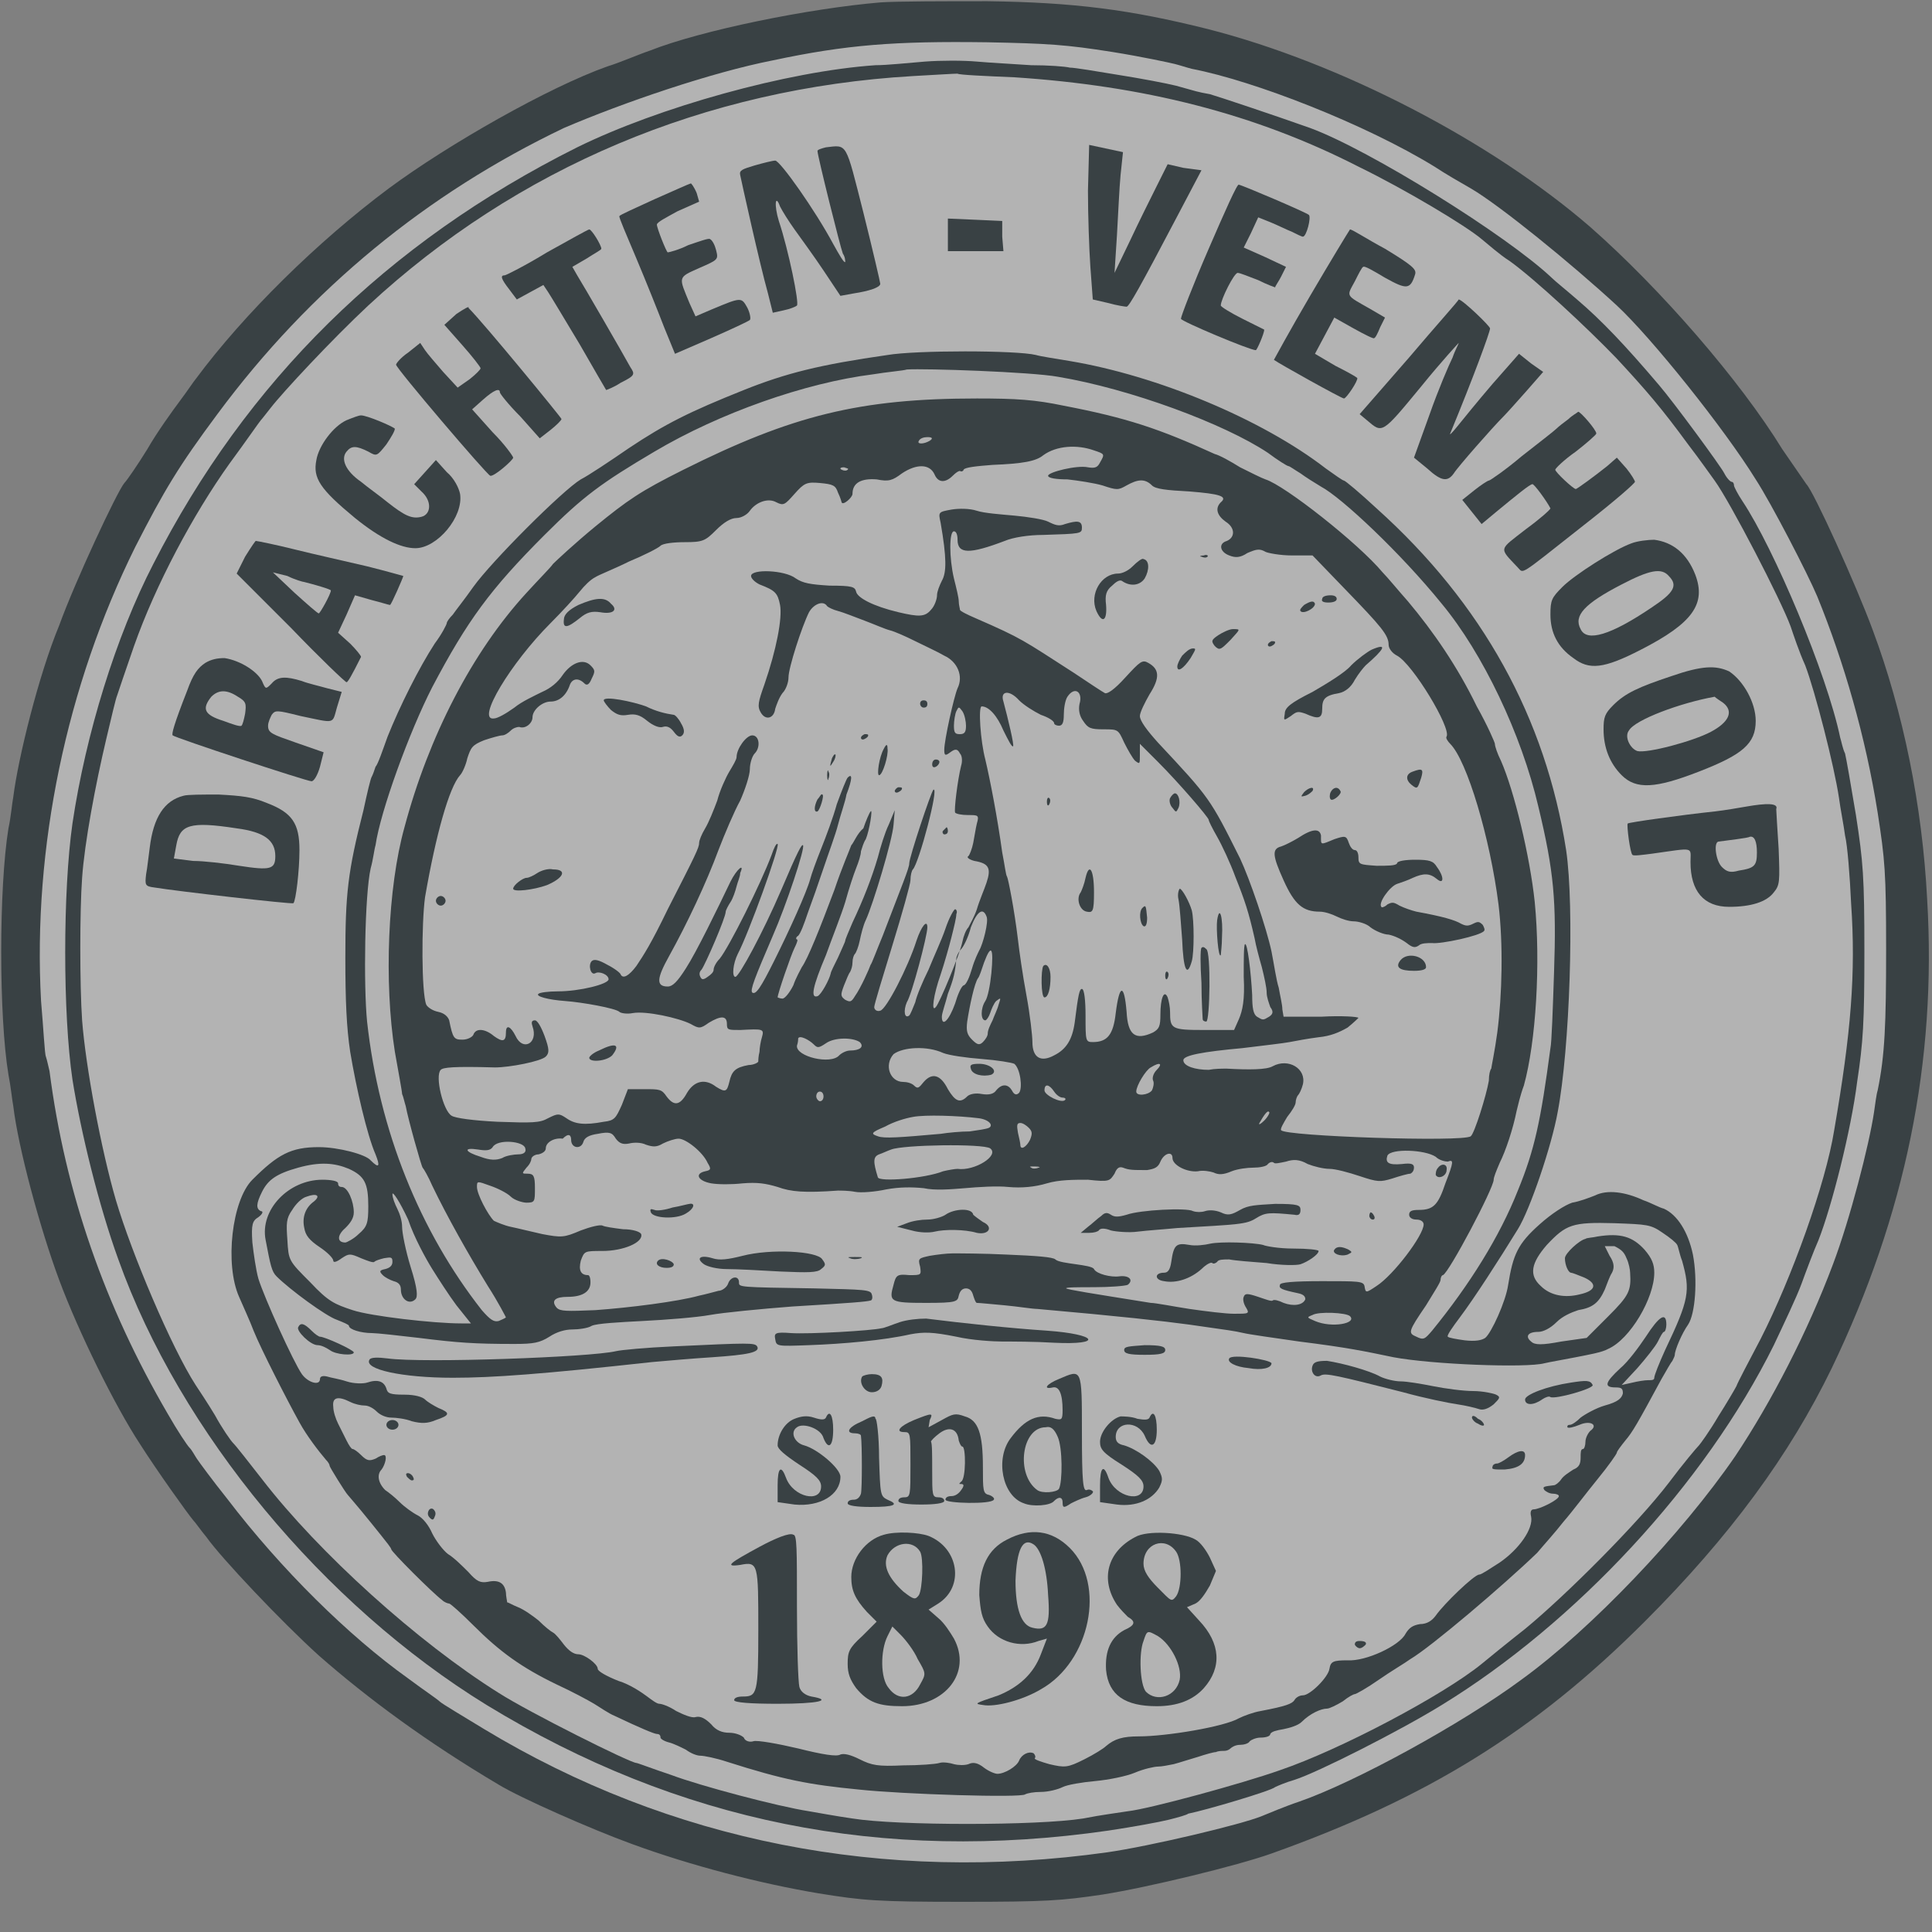 <?xml version="1.0" encoding="utf-8"?>
<!-- Generator: Adobe Illustrator 24.1.2, SVG Export Plug-In . SVG Version: 6.00 Build 0)  -->
<svg version="1.1" id="Laag_1" xmlns="http://www.w3.org/2000/svg" xmlns:xlink="http://www.w3.org/1999/xlink" x="0px" y="0px"
	 viewBox="0 0 160 160" style="enable-background:new 0 0 160 160;" xml:space="preserve">
<rect x="0" y="0" width="160" height="160" fill="#808080" stroke="none"/>
<style type="text/css">
	.st0{opacity:0.4;fill:#FFFFFF;}
	.st1{clip-path:url(#SVGID_2_);fill:#394144;}
	.st2{fill:#394144;}
</style>
<ellipse class="st0" cx="80.2" cy="79.2" rx="79" ry="78"/>
<g>
	<g>
		<g>
			<defs>
				<rect id="SVGID_1_" x="0.1" y="0.1" width="159.8" height="157.5"/>
			</defs>
			<clipPath id="SVGID_2_">
				<use xlink:href="#SVGID_1_"  style="overflow:visible;"/>
			</clipPath>
			<path class="st1" d="M72.9,0.2c-5.9,0.5-14.8,2.3-19.1,4c-0.9,0.3-2.5,1-3.5,1.3c-4.8,1.7-13.1,6.4-18.1,10.1
				c-5.9,4.4-12,10.4-16,15.8c-0.1,0.1-0.7,1-1.3,1.8s-1.9,2.6-2.7,4c-0.8,1.3-1.7,2.6-1.9,2.8c-0.6,0.7-4.1,8.2-5.4,11.8
				c-1.7,4.1-3.4,11-3.8,14.2c-0.1,0.5-0.2,1.7-0.4,2.6c-0.8,4.9-0.8,15.6,0,20.4c0.2,1,0.3,2.1,0.4,2.6C1.5,95,3.3,101.7,4.9,106
				s4.6,10.4,6.7,13.6c1.4,2.2,3.9,5.7,4.4,6.3c0.2,0.2,0.6,0.8,1.1,1.4c1.2,1.7,6.2,7,9.3,9.8c4.1,3.6,9,7.2,14.9,10.7
				c1.8,1.1,7.7,3.7,11,4.9c4.9,1.8,10.7,3.3,15.5,4.1c3.7,0.6,4.9,0.7,11.9,0.7s8.2-0.1,11.6-0.6c3.8-0.6,11.2-2.4,14-3.4
				c12.9-4.6,21.8-10.1,30.9-19.2c7.1-7.1,12-13.8,15.5-21c6.1-12.7,8.7-25.4,7.9-38.8c-0.4-7.8-2-15.6-4.5-22.3
				c-1.4-3.8-4.9-11.5-5.5-12.1c-0.2-0.3-1.1-1.6-2-2.9c-3.5-5.7-10.1-13.3-15.9-18.4C123.5,11.7,111,5.2,100,2.4
				c-6.4-1.6-11-2.2-18.2-2.3C78.4,0.1,74.3,0.1,72.9,0.2L72.9,0.2z M92.1,4.3c2.5,0.4,4.8,0.9,5.2,1c0.4,0.1,1,0.3,1.4,0.4
				c5.2,1,14.4,4.6,20.1,8.1c0.9,0.6,2.3,1.4,3,1.8c2.4,1.4,8.3,6.2,12.1,9.7c2.9,2.7,8.9,10.2,11.5,14.4c1.3,2,4.3,7.8,5.1,9.7
				c2.2,5.4,4,11.6,5,17.9c0.6,3.9,0.7,4.9,0.7,11.3c0,6.2-0.1,8.8-0.7,11.7c-0.1,0.3-0.2,1.1-0.3,1.8c-0.4,2.7-2,8.9-3.4,12.6
				c-2.1,5.6-5.1,11.4-8.1,15.9c-4.4,6.4-11.9,14.3-17.7,18.5c-5,3.7-13.8,8.5-18.4,10.1c-1.2,0.4-2.6,1-3.1,1.2
				c-1.7,0.7-9.3,2.5-12.8,3c-18.5,2.6-36.2-0.9-51.6-10.2c-1.8-1.1-3.5-2.1-3.7-2.3s-1.4-1-2.6-1.9c-4.9-3.5-10.5-9-15-14.9
				c-1.2-1.5-2.3-3-2.5-3.3s-0.4-0.7-0.6-0.9c-0.2-0.2-1-1.4-1.8-2.8c-5.2-8.9-8.5-18.3-9.8-28.4c-0.1-0.4-0.2-0.9-0.3-1.2
				c-0.1-0.2-0.2-2.3-0.4-4.6c-0.7-12.7,2.1-26.1,7.8-37.6c2.4-4.7,3.6-6.7,6.8-11C25.7,23.9,35.4,16,46.7,10.6
				C51.6,8.5,58.9,6,64,5c6.1-1.3,10.1-1.6,17.7-1.5C86.8,3.6,88.3,3.7,92.1,4.3L92.1,4.3z"/>
		</g>
	</g>
	<path class="st2" d="M76.6,5.1c-1.3,0.1-3.1,0.3-4.1,0.3c-7.3,0.5-18,3.5-24.7,6.8C32,20.1,20.4,31.6,12.7,46.7
		c-3.1,6-5.6,14.1-6.7,21.5C5.2,73.8,5.2,84,6,89.4c0.7,4.4,2.2,10.5,3.8,14.9c5.1,14.3,17,28.6,30.5,36.9
		c15.9,9.7,32.8,13.1,51.5,10.4c2-0.3,4.2-0.7,5-0.9s1.5-0.4,1.6-0.5c1.5-0.3,6.9-1.9,7.2-2.2c0.2-0.1,0.9-0.4,1.6-0.6
		c1.9-0.6,8.8-4.1,12.2-6.2c11.1-6.8,21.8-18.3,27.5-29.8c0.8-1.7,1.9-4,2.3-5.1c0.4-1.1,1-2.7,1.4-3.6c1.1-2.8,2.7-9.1,3.2-13.1
		c0.5-3.3,0.6-4.9,0.6-10.8c0-6.2-0.1-7.4-0.7-11.3c-0.4-2.4-0.8-4.7-0.9-5.1c-0.2-0.4-0.3-1-0.4-1.3c-1.1-5.3-5.5-15.7-8.1-19.6
		c-0.4-0.6-0.7-1.2-0.7-1.3c0-0.2-0.1-0.3-0.2-0.3c-0.1,0-0.4-0.3-0.6-0.7c-0.3-0.6-4.2-5.9-5.4-7.3c-2.8-3.3-4.8-5.4-6.8-7.1
		c-0.8-0.7-1.8-1.5-2.1-1.8c-3.7-3.5-15.1-10.6-20-12.4c-3.1-1.1-7.6-2.6-8.3-2.8c-1.1-0.2-1-0.2-2.8-0.7c-0.8-0.2-2.9-0.6-4.8-0.9
		c-1.8-0.3-3.6-0.6-4-0.6c-0.4-0.1-1.8-0.2-3.2-0.2C84,5.3,82,5.2,80.9,5.1C79.8,5,77.9,5,76.6,5.1L76.6,5.1z M84,6.4
		c10.7,0.7,19.9,3,28.5,7.4c3.9,1.9,8.9,4.9,10.2,6c0.5,0.4,1.5,1.3,2.3,1.8c2.1,1.5,6.5,5.6,8.9,8.1c2.5,2.7,3.7,4.1,5.9,7.1
		c1,1.3,1.9,2.6,2.2,3c1.3,1.8,5.5,9.9,6.3,12.1c0.2,0.6,0.7,2.1,1.2,3.2c0.8,2.1,2.4,8.3,2.8,11c0.1,0.8,0.4,2.3,0.5,3.1
		c0.2,0.8,0.4,3.4,0.5,5.6c0.4,5.8,0,10.7-1.4,18.8c-0.7,4.4-3.5,12.2-6.1,17.3c-1,1.9-1.9,3.6-2,3.9c-0.1,0.2-0.8,1.4-1.5,2.5
		c-0.7,1.2-1.5,2.3-1.6,2.4c-0.2,0.2-1.3,1.5-2.5,3.1c-2.6,3.4-8.5,9.3-11.9,12.1c-1.4,1.1-3,2.4-3.6,2.9
		c-3.2,2.6-11.7,7.1-16.7,8.8c-3.1,1.1-10.8,3.2-12.6,3.4c-0.6,0.1-2.2,0.3-3.7,0.6c-3.8,0.6-15.4,0.6-19.1,0
		c-1.4-0.2-3-0.5-3.6-0.6c-2.6-0.4-9-2.1-11.4-3c-1.5-0.5-2.8-1-2.9-1c-0.5,0-8.9-4.2-11.4-5.8c-6.7-4.2-14.9-11.6-19.6-17.7
		c-1.1-1.4-2.1-2.7-2.4-3c-0.2-0.2-0.9-1.2-1.5-2.3c-0.6-1-1.4-2.2-1.6-2.5c-2-3.1-5.3-10.9-6.6-15.3c-1.2-4.1-2.5-11-2.8-14.9
		c-0.2-2.9-0.2-9.1,0-11.8c0.2-2.9,1.1-7.7,2-11.5c0.4-1.7,0.8-3.4,0.9-3.6c0.1-0.3,0.7-2.1,1.4-4.1c1.8-5.1,4.9-10.9,7.9-15.1
		c1.4-1.9,2.5-3.5,2.6-3.6s0.4-0.5,0.8-1c1-1.3,5.1-5.7,8.1-8.5c12.3-11.4,27.9-18,45.1-19c1.8-0.1,3.4-0.2,3.7-0.2
		C79.4,6.2,81.6,6.3,84,6.4L84,6.4z"/>
	<path class="st2" d="M68.4,12.2c-0.4,0.1-0.7,0.2-0.7,0.3c0,0.4,1.9,8,2.1,8.5c0.2,0.3,0.2,0.6,0.2,0.7c-0.1,0.1-0.5-0.6-1-1.5
		c-1.5-2.8-4.4-6.9-4.8-6.9c-0.2,0-1,0.2-1.7,0.4c-1,0.3-1.3,0.4-1.2,0.8c0.1,0.5,1.6,7.3,2.3,9.8l0.4,1.6l0.9-0.2
		c0.5-0.1,1-0.3,1.1-0.4c0.2-0.2-0.7-4.6-1.5-7c-0.4-1.3-0.3-2.3,0.1-1.2c0.2,0.4,0.7,1.2,1.2,1.9c0.5,0.7,1.6,2.2,2.4,3.4l1.4,2.1
		l1.1-0.2c1.3-0.2,2.2-0.5,2.2-0.8c0-0.1-0.6-2.7-1.4-5.9C70,11.7,70.2,12,68.4,12.2L68.4,12.2z"/>
	<path class="st2" d="M90.1,15.8c0,2,0.1,4.9,0.2,6.3l0.2,2.7l1.3,0.3c0.7,0.2,1.4,0.3,1.5,0.3c0.2,0,1.1-1.6,4.2-7.5l2-3.8L98,13.9
		l-1.3-0.3l-0.9,1.8c-0.5,1-1.5,3-2.2,4.5l-1.3,2.7l0.2-3.1c0.1-1.7,0.2-4,0.3-5l0.2-1.9l-1.4-0.3L90.2,12L90.1,15.8L90.1,15.8z"/>
	<path class="st2" d="M54.2,16.5c-1.5,0.7-2.9,1.3-2.9,1.4c-0.1,0,0.6,1.6,1.4,3.5c0.8,1.9,1.8,4.4,2.3,5.7l0.9,2.2l3-1.3
		c1.6-0.7,3.1-1.4,3.2-1.5c0.1-0.1,0-0.6-0.2-1c-0.5-0.9-0.5-0.9-2.9,0.1l-1.4,0.6l-0.5-1.1c-0.9-2.2-1-2.1,0.8-2.9
		c1.6-0.7,1.6-0.7,1.4-1.5c-0.1-0.4-0.3-0.8-0.5-0.9c-0.1-0.1-0.9,0.2-1.8,0.5c-0.8,0.4-1.6,0.6-1.7,0.6c-0.1,0-0.9-2-0.9-2.3
		c0-0.2,0.8-0.6,1.7-1.1l1.8-0.8L57.7,16c-0.2-0.5-0.5-0.9-0.5-0.8C57.1,15.2,55.8,15.8,54.2,16.5L54.2,16.5z"/>
	<path class="st2" d="M100.1,20.6c-1.3,3-2.3,5.6-2.3,5.8s5.7,2.6,6.2,2.6c0.1,0,0.7-1.4,0.7-1.7c0,0-0.8-0.4-1.8-0.9
		s-1.8-1-1.8-1.1c0-0.5,1.1-2.7,1.4-2.7c0.2,0,0.9,0.3,1.7,0.6c0.8,0.4,1.4,0.6,1.4,0.6c0-0.1,0.3-0.5,0.5-0.9l0.4-0.8l-1.7-0.8
		l-1.8-0.8l0.6-1.2l0.6-1.3l1,0.4c0.5,0.2,1.3,0.6,1.8,0.8c0.4,0.2,0.8,0.4,0.9,0.4c0.3,0,0.7-1.6,0.5-1.8c-0.2-0.2-5.6-2.5-5.8-2.5
		C102.5,15.1,101.4,17.6,100.1,20.6L100.1,20.6z"/>
	<path class="st2" d="M78.5,19.5v1.3h4.6L83,19.6v-1.3l-2.2-0.1l-2.3-0.1V19.5z"/>
	<path class="st2" d="M45.3,20.9c-1.8,1.1-3.4,1.9-3.5,1.9c-0.4,0-0.3,0.3,0.4,1.2l0.6,0.8l2.2-1.2l0.4,0.6c0.2,0.3,1.4,2.3,2.6,4.3
		c1.2,2.1,2.2,3.8,2.2,3.8s0.6-0.2,1.2-0.6c1.2-0.6,1.2-0.7,0.8-1.3c-0.6-1.1-3.9-6.8-4.4-7.6l-0.4-0.7l1.2-0.7
		c0.6-0.4,1.2-0.7,1.2-0.8c0-0.3-0.8-1.6-1-1.6C48.7,19,47.1,19.9,45.3,20.9L45.3,20.9z"/>
	<path class="st2" d="M108.5,24.5c-1.7,2.9-3,5.3-3,5.3c0.4,0.3,5.6,3.2,5.8,3.2c0.2,0,1.2-1.5,1.1-1.7c-0.1-0.1-0.8-0.5-1.8-1
		l-1.7-1l0.8-1.5l0.8-1.5l1.6,0.9c0.9,0.5,1.7,0.9,1.7,0.8c0.1,0,0.3-0.4,0.5-0.9l0.4-0.8l-1.2-0.7c-2.1-1.2-2-1-1.3-2.3
		c0.3-0.6,0.6-1.2,0.7-1.2c0.1-0.1,0.8,0.3,1.8,0.9c1.8,1,2.1,1,2.5-0.3c0.1-0.4-0.2-0.7-2.5-2.1c-1.5-0.8-2.7-1.6-2.9-1.6
		C111.6,19.3,110.2,21.6,108.5,24.5L108.5,24.5z"/>
	<path class="st2" d="M116.7,29.6l-4.1,4.7l0.6,0.5c1.3,1.1,1.2,1.2,4.5-2.8c1.7-2.1,3.1-3.6,3.1-3.6c0,0.1-0.3,0.6-0.5,1.2
		c-0.3,0.6-1.2,2.7-1.9,4.7l-1.3,3.6l1.1,0.9c1.2,1.1,1.7,1.1,2.2,0.4c0.3-0.5,3.2-3.8,4.1-4.7c0.3-0.3,1.1-1.2,1.9-2.1l1.4-1.6
		l-1-0.7l-1-0.8l-2.2,2.5c-1.2,1.4-2.5,3-2.9,3.5s-0.7,0.8-0.6,0.6c1.9-4.6,3.3-8.4,3.3-8.7c0-0.2-2.3-2.4-2.6-2.4
		C120.8,24.9,118.9,27,116.7,29.6L116.7,29.6z"/>
	<path class="st2" d="M37.8,26l-1,0.9l1.5,1.7c0.8,0.9,1.5,1.8,1.5,1.9s-0.4,0.5-0.9,0.9l-1,0.7l-1.2-1.3c-0.6-0.7-1.3-1.5-1.5-1.8
		l-0.4-0.6l-1,0.8c-0.6,0.4-1,0.9-1,1c0,0.3,7.5,9.1,7.8,9.2s1.9-1.3,1.9-1.5c0-0.1-0.7-1.1-1.7-2.1l-1.7-1.9l0.9-0.8
		c0.9-0.8,1.4-1,1.4-0.6c0,0.1,0.7,1,1.7,2l1.6,1.8l0.9-0.7c0.5-0.4,0.9-0.8,0.9-0.9c0-0.1-6.4-7.9-7.7-9.2
		C38.9,25.3,38.4,25.6,37.8,26L37.8,26z"/>
	<path class="st2" d="M73.5,29.4c-5.6,0.8-8.4,1.5-11.9,2.9c-4.5,1.8-6.5,2.8-9.5,4.8c-1.6,1.1-3.4,2.3-4,2.6
		c-1.5,0.9-7.4,6.8-8.9,8.9c-0.7,1-1.5,2-1.7,2.3c-0.3,0.3-0.5,0.6-0.5,0.7c0,0.1-0.4,0.9-1,1.7c-1.3,2-2.9,5.2-3.9,7.7
		c-0.4,1.1-0.8,2.3-1,2.5c-0.1,0.3-0.2,0.6-0.3,0.8c-0.1,0.1-0.4,1.4-0.7,2.8c-1.3,5.1-1.5,6.9-1.5,12.2c0,3.6,0.1,5.8,0.4,7.8
		c0.5,3,1.4,6.9,2.1,8.5c0.4,1,0.3,1.2-0.4,0.5C30.3,95.6,28,95,26.4,95c-2.3,0-3.4,0.6-5.5,2.7c-1.7,1.7-2.3,7-1.1,9.7
		c0.3,0.7,0.9,2,1.2,2.8c0.6,1.5,2.8,5.8,3.8,7.6c0.6,1.1,1.6,2.4,2.2,3.1c0.2,0.2,0.3,0.4,0.3,0.5s1.3,2.2,1.5,2.4
		c0.1,0.1,0.5,0.6,1.1,1.3c0.5,0.6,1.3,1.6,1.7,2.1c0.4,0.5,0.8,1,0.8,1.1c0,0.2,3.4,3.6,4.2,4.2c0.2,0.2,0.5,0.3,0.6,0.3
		s1,0.8,2,1.8c2.2,2.2,4,3.5,6.9,4.9c1.3,0.6,2.6,1.3,3.1,1.6s1.2,0.8,1.7,1c2.1,1,3.3,1.5,3.5,1.5s0.3,0.1,0.3,0.3
		c0,0.1,0.3,0.3,0.7,0.4c0.4,0.1,1,0.4,1.4,0.6c0.4,0.3,0.9,0.5,1.2,0.5s1.3,0.2,2.2,0.5c4.7,1.5,6.8,1.9,10.9,2.3
		c3.7,0.4,13.5,0.7,13.8,0.4c0.2-0.1,0.7-0.2,1.3-0.2c0.6,0,1.4-0.2,1.8-0.4s1.6-0.4,2.7-0.5s2.6-0.4,3.3-0.7
		c0.7-0.3,1.6-0.5,1.9-0.5s0.8-0.1,1.3-0.2c0.4-0.1,1.3-0.4,2-0.6c0.6-0.2,1.3-0.4,1.5-0.4c0.2-0.1,0.5-0.1,0.7-0.1s0.4-0.1,0.5-0.2
		c0.1-0.1,0.4-0.3,0.8-0.3c0.3,0,0.7-0.1,0.8-0.3c0.1-0.1,0.5-0.3,0.9-0.3s0.8-0.1,0.8-0.3c0.1-0.2,0.5-0.3,1.1-0.4
		c0.5-0.1,1.2-0.3,1.5-0.6c0.7-0.7,1.6-1.1,2.1-1.1c0.2,0,0.8-0.3,1.3-0.6c0.5-0.4,0.9-0.6,1-0.6s1-0.5,2-1.2s2.2-1.4,2.6-1.7
		c1.7-1,7.7-6.1,10.5-8.8c0.5-0.6,1.5-1.7,2.2-2.6c0.7-0.8,1.9-2.4,2.8-3.5c0.9-1.1,1.6-2.1,1.6-2.2s0.3-0.5,0.7-1
		c0.6-0.7,1-1.4,3-5.1c0.4-0.7,0.8-1.4,0.9-1.5c0.1-0.2,0.2-0.4,0.2-0.5c0-0.4,0.6-1.8,1.1-2.5c0.6-0.9,0.8-3.7,0.4-5.8
		c-0.4-1.9-1.3-3.3-2.4-3.8c-0.4-0.1-1.1-0.5-1.7-0.7c-1.5-0.7-3-0.9-4-0.4c-0.5,0.2-1.3,0.5-1.9,0.6c-0.6,0.2-1.7,0.9-2.7,1.8
		c-1.8,1.6-2.2,2.5-2.6,5c-0.2,1.4-1.4,4-1.9,4.4c-0.3,0.2-0.8,0.3-1.7,0.2c-0.7-0.1-1.3-0.2-1.4-0.3c-0.1-0.1,0.4-0.8,1-1.6
		c1.2-1.6,3.2-4.7,4.8-7.3c1-1.6,2.8-6.9,3.3-9.7c1-5.2,1.4-17,0.7-21.7C128,59.5,122.8,50,114,42.1c-1.4-1.3-2.6-2.3-2.7-2.3
		s-0.8-0.5-1.5-1c-5.3-4.1-14-7.7-21.2-8.9c-1.2-0.2-2.5-0.4-2.8-0.5C84.2,29,75.8,29,73.5,29.4L73.5,29.4z M87.6,31.2
		c6,1,13.8,3.9,17.4,6.3c0.8,0.6,1.6,1.1,1.7,1.1s0.5,0.3,1,0.6c0.4,0.3,1.2,0.8,1.7,1.1c1.7,0.9,6.6,5.5,10,9.7
		c3.4,4.1,6.6,10.8,8,16.8c1.3,5.4,1.5,7.8,1.3,13.7c-0.1,3-0.2,5.9-0.3,6.3c-0.8,6-1.3,8.4-2.7,11.8c-1.5,3.8-4,7.8-7.1,11.6
		c-0.6,0.7-0.7,0.8-1.3,0.5c-0.7-0.3-0.7-0.4,0.8-2.6c0.6-1,1.2-1.9,1.2-2.1s0.1-0.4,0.2-0.4c0.5-0.2,4.2-7.2,4.2-7.9
		c0-0.2,0.2-0.7,0.5-1.4c0.5-1,1.1-2.8,1.4-4.3c0.1-0.4,0.3-1.3,0.6-2.1c1-3.6,1.4-10.1,0.9-15.2c-0.4-3.8-1.7-9.2-2.8-11.7
		c-0.3-0.6-0.5-1.2-0.5-1.4c0-0.1-0.6-1.5-1.5-3.1c-1.6-3.3-3.6-6.2-5.7-8.7c-0.8-0.9-1.7-2-2.1-2.4c-2-2.4-8.1-7.2-9.7-7.7
		c-0.3-0.1-1.3-0.6-2.1-1c-0.8-0.5-1.7-1-2.1-1.1c-4.6-2.1-7.3-3-12.5-4c-2.4-0.5-3.9-0.6-7.2-0.6c-9.7,0-15.3,1.4-24.3,5.9
		c-3.6,1.8-4.6,2.5-7.3,4.7c-1.7,1.4-3.2,2.8-3.5,3.1c-0.2,0.3-1.2,1.3-2.2,2.4C39.1,54,35.5,61,33.5,68.5c-1.4,5-1.7,12.9-0.8,18.6
		c0.3,1.7,0.6,3.3,0.6,3.5c0.1,0.2,0.2,0.7,0.3,1c0.2,1.1,1.3,5,1.4,5.1c0.1,0.1,0.5,0.8,0.8,1.5c1.2,2.5,3,5.7,4.6,8.3
		c0.9,1.4,1.5,2.6,1.5,2.6c-0.1,0.1-0.4,0.2-0.6,0.3c-0.4,0.1-0.7-0.1-1.4-0.9c-5.1-6.5-8.5-14.8-9.5-23.9c-0.3-3-0.2-10.5,0.3-12.7
		c0.2-0.7,0.3-1.6,0.4-1.9c0.4-2.8,2.8-9.4,4.7-13.1c2.9-5.5,4.8-8.1,9.3-12.6c3.2-3.2,4.7-4.3,9.1-6.9c5.4-3.2,12.5-5.7,18.1-6.4
		c1.2-0.2,2.5-0.3,2.8-0.4C76.6,30.5,85.4,30.8,87.6,31.2L87.6,31.2z M77,36.5c-0.5,0.3-1.1,0.3-0.9,0c0.1-0.2,0.4-0.3,0.7-0.3
		C77.2,36.2,77.3,36.3,77,36.5L77,36.5z M90.6,37.3c0.9,0.3,0.9,0.3,0.5,1c-0.2,0.4-0.4,0.5-1,0.4c-0.9-0.2-3.3,0.4-3.3,0.7
		c0,0.2,0.7,0.3,1.6,0.3c0.9,0.1,2.2,0.3,2.9,0.5c1.2,0.4,1.3,0.4,2,0c0.9-0.5,1.5-0.6,2.1,0c0.3,0.3,1.2,0.4,3.1,0.5
		c2.5,0.2,3.2,0.4,2.6,0.9c-0.5,0.5-0.3,1.1,0.4,1.6c0.8,0.5,0.8,1.3,0.1,1.6c-0.7,0.2-0.6,0.9,0.2,1.2c0.5,0.2,0.9,0.2,1.5-0.2
		c0.7-0.3,1-0.4,1.5-0.1C105,45.8,106,46,107,46h1.7l2.7,2.8c3,3.1,3.6,3.8,3.6,4.6c0,0.3,0.3,0.7,0.7,0.9c1.3,0.7,4.5,6,4.1,6.7
		c-0.1,0.1,0.1,0.4,0.3,0.6c1.4,1.4,3.3,7.8,4,13.3c0.4,3.3,0.3,7.5-0.1,10.6c-0.2,1.5-0.5,2.9-0.5,3c-0.1,0.1-0.2,0.5-0.2,1
		c-0.2,1.2-1.2,4.4-1.5,4.6c-0.6,0.5-15.4,0-15.7-0.5c-0.1-0.1,0.2-0.6,0.5-1.1c0.4-0.5,0.7-1,0.7-1.2s0.1-0.5,0.2-0.6
		s0.3-0.5,0.4-0.9c0.3-1.3-1.2-2.2-2.5-1.5c-0.5,0.3-2,0.3-3.8,0.2c-0.4,0-1,0-1.5,0.1c-1.1,0-2.1-0.3-2.1-0.8c0-0.4,1.6-0.7,4.9-1
		c1.6-0.2,3.4-0.4,3.9-0.5s1.6-0.3,2.4-0.4c1-0.1,1.7-0.4,2.4-0.8c0.5-0.4,0.9-0.8,0.9-0.8c0-0.1-1.4-0.2-3.1-0.1h-3.1l-0.1-0.6
		c0-0.4-0.2-1.2-0.3-1.8c-0.2-0.6-0.4-2-0.6-3c-0.4-1.9-1.8-6-2.6-7.7c-2.5-5-2.5-5-6.8-9.6c-0.9-1-1.5-1.8-1.5-2.2
		c0-0.3,0.4-1.1,0.8-1.8c0.9-1.4,0.8-2.1-0.1-2.6c-0.5-0.3-0.7-0.1-1.9,1.2c-0.9,1-1.5,1.4-1.7,1.3c-0.2-0.1-1.4-0.9-2.6-1.7
		c-4.2-2.7-4.2-2.8-8.1-4.5c-0.7-0.3-1.3-0.6-1.3-0.7c0-0.1-0.1-0.4-0.1-0.7s-0.2-1.1-0.4-1.9c-0.4-1.7-0.4-3.9,0-3.9
		c0.2,0,0.3,0.3,0.3,0.7c0,1.2,1,1.2,3.9,0.1c0.7-0.3,2-0.5,3.2-0.5c3.1-0.1,3.2-0.1,3.2-0.6c0-0.6-0.4-0.6-1.4-0.3
		c-0.5,0.2-0.8,0.1-1.4-0.2c-0.4-0.2-1.7-0.4-2.8-0.5c-1.1-0.1-2.5-0.2-3.1-0.4s-1.5-0.2-2.1-0.1c-1.1,0.2-1.1,0.2-0.9,1.1
		c0.5,2.9,0.5,4.1,0.1,4.8c-0.2,0.4-0.4,0.9-0.4,1.2s-0.2,0.9-0.5,1.2c-0.5,0.6-1,0.6-2.7,0.2c-2.1-0.5-3.4-1.2-3.5-1.7
		c-0.1-0.4-0.3-0.5-2.2-0.5c-1.6-0.1-2.2-0.2-2.8-0.6c-0.9-0.7-3.7-0.8-3.7-0.2c0,0.2,0.3,0.5,0.7,0.7c1.3,0.5,1.5,0.7,1.7,1.7
		c0.2,1.1-0.3,3.7-1.3,6.6c-0.5,1.4-0.6,1.8-0.3,2.3c0.4,0.7,1.1,0.5,1.2-0.3c0.1-0.3,0.3-0.9,0.6-1.3c0.3-0.3,0.5-0.9,0.5-1.3
		c0-0.8,1.1-4.2,1.7-5.4c0.4-0.7,1.2-1,1.5-0.5c0.1,0.1,0.5,0.3,0.9,0.4c0.4,0.1,1.4,0.5,2.2,0.8c0.8,0.3,1.7,0.7,2.1,0.8
		s1.3,0.5,2.1,0.9c0.8,0.4,1.9,0.9,2.4,1.2c1.1,0.5,1.6,1.7,1.1,2.7c-0.3,0.7-1.1,4.3-1.1,5.1c0,0.5,0.1,0.5,0.5,0.2
		s0.6-0.3,0.8,0.1c0.2,0.2,0.2,0.7,0.1,1c-0.3,1.2-0.6,3.7-0.5,3.9c0.1,0.1,0.5,0.2,1.1,0.2c0.8,0,0.9,0,0.7,0.7
		c-0.1,0.4-0.2,1.1-0.3,1.6c-0.1,0.5-0.3,1-0.4,1.1c-0.2,0.1,0.1,0.3,0.5,0.4c1.2,0.2,1.4,0.6,1,1.8c-0.2,0.6-0.6,1.5-0.8,2.2
		c-0.2,0.6-0.6,1.3-0.7,1.5C80,77,79.8,77.5,79.7,78c-0.2,1-1.9,5.1-2.2,5.4c-0.4,0.5-0.2-1,0.4-2.7c0.3-0.9,0.7-2.3,0.9-3.1
		c0.2-0.8,0.4-1.6,0.4-1.9c0.1-0.2,0-0.4-0.1-0.4s-0.5,0.7-0.8,1.6s-1,2.4-1.4,3.4c-0.5,1-1,2.2-1.1,2.7c-0.2,0.5-0.4,1-0.5,1.1
		c-0.4,0.3-0.5-0.4-0.2-1.1c0.4-0.6,1.7-5.5,1.7-6.2s-0.5-0.1-0.9,1.1c-0.7,2.2-2.5,5.7-3,5.8c-0.3,0.1-0.5-0.1-0.5-0.3
		c0-0.2,0.7-2.5,1.5-5.1s1.5-5.1,1.5-5.4c0-0.4,0.1-0.8,0.2-0.9c0.5-0.5,2.2-6.9,1.7-6.6c-0.2,0.2-2,5.6-2,6.1c0,0.4-0.6,1.8-2.2,6
		c-0.5,1.2-0.9,2.3-1,2.4c-0.1,0.3-0.8,1.9-1.3,2.6C70.5,83,70.4,83,70,82.8c-0.4-0.3-0.4-0.4-0.1-1.2c0.2-0.5,0.4-1,0.5-1.1
		c0.1-0.2,0.2-0.5,0.2-0.8s0.1-0.6,0.2-0.7s0.3-0.6,0.4-1.1s0.3-1.3,0.5-1.7c0.6-1.3,2.2-6.6,2.3-7.9l0.1-1.2l-0.5,1.2
		c-0.3,0.6-0.7,1.9-0.9,2.7c-0.5,1.7-1.2,3.5-2.1,5.4c-0.3,0.7-0.6,1.4-0.6,1.5s-0.3,0.7-0.6,1.4c-0.3,0.6-0.6,1.2-0.6,1.3
		c-0.1,0.5-0.8,1.8-1.1,1.9c-0.6,0.2-0.4-0.8,0.7-3.4c0.5-1.4,1.3-3.4,1.6-4.4c0.3-1.1,0.7-2.3,0.9-2.8c0.2-0.5,0.4-1.1,0.4-1.4
		c0.1-0.3,0.2-0.7,0.4-1c0.3-0.7,0.6-2.6,0.4-2.3c-0.1,0.1-0.4,0.8-0.6,1.4c-0.5,0.4-0.8,1.2-1,1.4c-0.1,0.3-0.8,1.9-1.4,3.7
		c-1.2,3.2-2.2,5.7-2.7,6.4c-0.1,0.2-0.5,0.9-0.7,1.5c-0.3,0.6-0.7,1.1-0.9,1.1c-0.2,0-0.4-0.1-0.4-0.1c0-0.3,1.1-3.5,1.4-4.1
		c0.2-0.4,0.3-0.7,0.2-0.7c-0.1,0-0.1-0.2,0.1-0.3c0.2-0.2,0.5-1,0.8-1.9c0.3-0.8,0.9-2.5,1.3-3.7s1-2.8,1.2-3.6
		c0.2-0.8,0.6-1.9,0.7-2.5c0.5-1.3,0.5-1.8,0.1-1.4c-0.1,0.1-0.5,1.1-0.9,2.2c-0.3,1.1-0.9,2.7-1.3,3.7s-0.8,2.1-0.9,2.5
		c-0.3,1.1-1.7,4.2-3,6.8c-1.1,2.2-1.5,2.8-1.8,2.6C62.1,82,62.5,81,64,77.5c1.1-2.5,2.7-7.3,2.5-7.5c-0.1-0.1-0.4,0.4-1.8,3.7
		c-1.5,3.5-3.5,7.2-3.8,7.2s-0.2-1.1,0.2-1.9c0.9-1.7,3.5-8.9,3.3-9.1c-0.1-0.1-0.3,0.3-0.5,0.9c-0.9,2.4-3.5,7.6-4.3,8.6
		c-0.3,0.3-0.5,0.7-0.5,0.9c0,0.2-0.2,0.4-0.5,0.6c-0.4,0.3-0.5,0.2-0.6,0s-0.1-0.4,0.1-0.6c0.3-0.4,2-4.3,2-4.8
		c0-0.1,0.2-0.5,0.4-0.8s0.4-0.9,0.5-1.3s0.3-0.8,0.3-1.1c0.4-0.9-0.3-0.3-0.8,0.7c-1.1,2.3-2.8,5.8-3.7,7.2
		c-0.7,1.1-1.1,1.5-1.5,1.5c-1,0-0.9-0.7,0.1-2.5c1.5-2.7,3.1-6.1,4.1-8.8c0.5-1.3,1.3-3.2,1.8-4.1c0.4-0.9,0.8-2.1,0.8-2.6
		s0.2-1.1,0.4-1.3c0.5-0.5,0.4-1.5-0.2-1.5c-0.5,0-1.3,1.1-1.3,1.8c0,0.2-0.3,0.7-0.6,1.2c-0.3,0.5-0.8,1.6-1,2.4
		c-0.3,0.8-0.7,1.8-1,2.3s-0.5,1-0.5,1.2c0,0.4-0.3,1-2.6,5.5c-1.4,2.9-2,3.8-2.6,4.7c-0.6,0.8-1.1,1.1-1.3,0.7
		c0-0.1-0.5-0.5-1.1-0.8c-0.7-0.4-1.1-0.5-1.3-0.3c-0.3,0.3-0.1,1.2,0.3,1c0.3-0.2,1.1,0.1,1.1,0.5s-2.4,1-4.2,1
		c-0.8,0-1.5,0.1-1.6,0.2c-0.3,0.2,0.8,0.5,2.2,0.6s4.2,0.6,4.5,0.9c0.1,0.1,0.6,0.2,1.1,0.1c1.1-0.2,3.8,0.4,4.8,0.9
		c0.7,0.4,0.8,0.4,1.5-0.1c1-0.6,1.5-0.6,1.5,0.1c0,0.5,0.1,0.5,1.1,0.5c1.9-0.1,2-0.1,1.8,0.6c-0.1,0.3-0.2,0.9-0.2,1.2
		c-0.1,0.4-0.1,0.7-0.1,0.8c0,0.1-0.4,0.3-0.8,0.3c-1.1,0.2-1.4,0.5-1.6,1.4c-0.2,0.8-0.3,0.9-1.1,0.4c-0.9-0.7-1.8-0.5-2.4,0.5
		c-0.6,1.1-1.1,1.1-1.7,0.3c-0.4-0.6-0.6-0.6-1.8-0.6H52l-0.5,1.3c-0.5,1.1-0.6,1.3-1.5,1.4c-1.6,0.3-2.4,0.2-3.1-0.3
		c-0.6-0.4-0.7-0.4-1.5,0c-0.7,0.4-1.3,0.4-4.2,0.3c-2-0.1-3.5-0.3-3.8-0.5c-0.7-0.4-1.4-3.3-0.9-3.8c0.2-0.2,1-0.3,4.5-0.2
		c1.2,0,3.8-0.5,4.2-0.9c0.3-0.3,0.3-0.6-0.1-1.7c-0.3-0.8-0.6-1.3-0.8-1.3c-0.3,0-0.3,0.2-0.2,0.5c0.5,1.4-0.8,2.1-1.4,0.8
		c-0.4-0.8-0.8-1-0.8-0.3c0,0.8-0.3,0.8-1,0.3c-0.7-0.6-1.5-0.7-1.7-0.1c-0.1,0.2-0.5,0.4-0.9,0.4c-0.7,0-0.8-0.1-1.1-1.6
		c-0.1-0.3-0.4-0.6-0.9-0.7s-0.9-0.4-1-0.6c-0.4-1-0.4-6.7-0.1-8.9c0.9-5.2,2-9.1,2.9-10.1c0.2-0.2,0.5-0.9,0.6-1.4
		c0.3-0.9,0.4-1.1,1.4-1.5c0.6-0.2,1.3-0.4,1.5-0.4s0.5-0.2,0.7-0.4s0.5-0.3,0.7-0.3c0.5,0.2,1.1-0.3,1.1-0.8c0-0.6,0.8-1.3,1.5-1.3
		s1.3-0.5,1.6-1.4c0.2-0.5,0.7-0.6,1.2-0.1c0.2,0.2,0.4,0.1,0.6-0.4c0.3-0.6,0.3-0.7-0.1-1.1c-0.6-0.6-1.6-0.2-2.3,0.8
		c-0.4,0.6-1,1.1-1.7,1.4c-0.6,0.3-1.7,0.8-2.3,1.3c-0.7,0.5-1.4,0.9-1.7,0.9c-1.5,0.2,1.4-4.6,4.7-7.9c0.9-0.9,2-2.1,2.4-2.6
		s0.9-1,1.3-1.2c0.3-0.2,1.6-0.7,2.8-1.3c1.2-0.5,2.4-1.1,2.6-1.3c0.2-0.2,1.1-0.3,2-0.3c1.5,0,1.7-0.1,2.6-1c0.6-0.6,1.2-1,1.7-1
		c0.4,0,0.9-0.3,1.1-0.6c0.5-0.7,1.5-1.1,2.2-0.7c0.6,0.3,0.7,0.2,1.5-0.7s1-1,2.1-0.9s1.3,0.2,1.5,0.8c0.2,0.4,0.3,0.8,0.3,0.8
		c0.1,0.3,0.9-0.4,0.9-0.7c0-0.9,0.7-1.3,2-1.2c1,0.2,1.3,0.1,2.1-0.5c1.2-0.8,2.3-0.8,2.7,0.1c0.3,0.7,0.9,0.7,1.5,0.1
		c0.3-0.3,0.5-0.4,0.6-0.4c0.1,0.1,0.3,0,0.3-0.1c0.1-0.2,1.1-0.3,2.4-0.4c2.5-0.1,3.6-0.3,4.2-0.8C87.5,36.9,89.2,36.8,90.6,37.3
		L90.6,37.3z M70.2,38.9c-0.1,0.1-0.3,0.1-0.5,0s-0.1-0.2,0.2-0.2C70.2,38.8,70.3,38.8,70.2,38.9L70.2,38.9z M89.4,58.3
		c-0.1,0.5,0,1,0.3,1.4c0.4,0.6,0.6,0.7,1.7,0.7c1.2,0,1.2,0,1.7,1.1c0.3,0.6,0.7,1.3,0.9,1.5c0.4,0.3,0.4,0.3,0.4-0.5v-0.9l1.5,1.5
		c1.7,1.7,4.2,4.6,4.2,4.8c0,0.1,0.3,0.7,0.7,1.4c0.4,0.7,1.1,2.2,1.5,3.3c0.8,2,1.1,2.9,1.6,5.1c0.1,0.6,0.4,1.7,0.6,2.4
		c0.2,0.8,0.4,1.7,0.4,2.1s0.2,0.9,0.3,1.2c0.3,0.4,0.2,0.6-0.1,0.8c-0.5,0.3-0.5,0.3-1,0c-0.3-0.2-0.4-0.7-0.4-1.8
		c-0.1-1.9-0.4-4.4-0.6-4.2c-0.1,0.1-0.1,1.3-0.1,2.7c0.1,1.9-0.1,2.8-0.4,3.5l-0.4,0.9h-2.5c-2.7,0-2.8-0.1-2.8-1.5
		c0-0.4-0.1-0.9-0.2-1.2c-0.3-0.7-0.6,0.1-0.6,1.4c0,1-0.1,1.2-0.6,1.5c-1.5,0.7-2.1,0.2-2.2-1.7c-0.2-2.4-0.6-2.3-0.9,0.1
		c-0.2,1.8-0.7,2.4-1.9,2.4c-0.6,0-0.6-0.1-0.6-2.2c0-1.2-0.1-2.2-0.3-2.2c-0.2,0-0.3,0.4-0.6,2.8c-0.2,1.4-0.7,2.2-1.7,2.7
		c-1.1,0.6-1.8,0.2-1.8-1.1c0-0.5-0.2-2.3-0.5-3.9s-0.6-3.7-0.7-4.6c-0.3-2.5-0.8-5-0.9-5.2c-0.1-0.1-0.2-1-0.4-2
		c-0.4-2.9-1-6-1.4-7.7c-0.4-1.5-0.6-4.4-0.3-4.4c0.6,0,1.3,0.8,1.8,2c0.4,0.8,0.7,1.4,0.8,1.3c0.1-0.1-0.4-2.2-0.8-3.7
		c-0.3-0.9,0.5-1,1.3-0.1c0.4,0.4,1.2,0.9,1.8,1.2c0.6,0.2,1.1,0.5,1.1,0.7c0,0.1,0.2,0.2,0.4,0.2c0.3,0,0.4-0.3,0.4-0.9
		c0-0.5,0.1-1.2,0.3-1.5C89,56.8,89.7,57.3,89.4,58.3L89.4,58.3z M80,60.1c0,0.5-0.1,0.7-0.5,0.7S79,60.7,79,60.1
		c0-0.4,0.1-1,0.2-1.2c0.2-0.4,0.2-0.4,0.5,0C79.9,59.2,80,59.8,80,60.1L80,60.1z M81.7,75.9c0.2,0.4-0.3,2.3-0.6,2.8
		c-0.1,0.2-0.4,0.8-0.6,1.5s-0.5,1.4-0.7,1.4c-0.2,0.1-0.5,0.8-0.7,1.5c-0.5,1.4-1.1,2-1.1,1.1c0-0.3,0.3-1.1,0.5-1.9
		c0.5-1.3,0.6-1.8,0.7-2.9c0-0.2,0.2-0.6,0.4-0.8c0.2-0.2,0.6-1,0.8-1.8C80.9,75.5,81.4,75.1,81.7,75.9L81.7,75.9z M82.1,80.6
		c-0.1,1-0.3,2-0.5,2.3c-0.4,0.6-0.4,1.6,0,1.6c0.1,0,0.3-0.3,0.4-0.6c0.1-0.3,0.3-0.8,0.5-1c0.4-0.3,0.4-0.3,0.2,0.3
		c-0.1,0.4-0.4,1-0.5,1.3c-0.2,0.4-0.4,0.8-0.4,1.1c0,0.2-0.2,0.5-0.4,0.7c-0.3,0.3-0.5,0.2-0.9-0.2c-0.4-0.4-0.5-0.7-0.4-1.5
		c0.2-1.3,0.6-3.2,0.9-3.6c0.1-0.1,0.3-0.7,0.5-1.3C82.1,78.1,82.3,78.5,82.1,80.6L82.1,80.6z M67.4,86.5c0.3,0.3,0.4,0.3,1-0.1
		c0.7-0.5,2.2-0.5,2.8-0.1c0.4,0.4,0,0.7-0.8,0.7c-0.3,0-0.7,0.2-0.9,0.4c-0.7,0.8-3.6,0.1-3.5-0.8c0.1-0.3,0.1-0.5,0.1-0.6
		C66.2,85.7,67,86.1,67.4,86.5L67.4,86.5z M78.1,87.2c0.5,0.2,1.9,0.4,3.2,0.5c1.3,0.1,2.5,0.3,2.7,0.4c0.5,0.4,0.7,2,0.4,2.4
		c-0.2,0.2-0.4,0.2-0.6-0.2c-0.3-0.5-0.8-0.6-1.3,0c-0.2,0.3-0.6,0.4-1.2,0.3c-0.5-0.1-1,0-1.2,0.2c-0.6,0.6-1,0.4-1.6-0.6
		c-0.6-1.2-1.3-1.4-2-0.6c-0.4,0.5-0.5,0.6-0.8,0.3c-0.2-0.2-0.6-0.3-0.9-0.3c-1.1,0-1.6-1.4-0.8-2.3C74.8,86.7,76.8,86.6,78.1,87.2
		L78.1,87.2z M95.8,88.6c-0.3,0.3-0.4,0.7-0.3,0.9c0.1,0.2,0,0.6-0.1,0.8c-0.3,0.4-1.3,0.5-1.3,0.1c0-0.5,0.8-1.8,1.2-2
		C96.1,87.9,96.3,88.1,95.8,88.6L95.8,88.6z M87.3,90.4c0.2,0.3,0.5,0.5,0.7,0.5s0.3,0.1,0.2,0.2c-0.3,0.3-1.7-0.4-1.7-0.8
		C86.5,89.7,86.9,89.8,87.3,90.4L87.3,90.4z M68.2,90.8c0,0.2-0.1,0.4-0.3,0.4c-0.1,0-0.3-0.2-0.3-0.4c0-0.2,0.1-0.4,0.3-0.4
		S68.2,90.6,68.2,90.8L68.2,90.8z M104.7,92.8c-0.3,0.3-0.5,0.4-0.4,0.2c0.4-0.7,0.7-1.1,0.8-0.9C105.2,92.1,105,92.5,104.7,92.8
		L104.7,92.8z M81,92.6c0.9,0.1,1.3,0.6,0.9,0.8c-0.2,0.1-0.9,0.2-1.6,0.3c-0.7,0-1.8,0.1-2.4,0.2c-3.4,0.3-4.7,0.4-5.2,0.2
		c-0.6-0.2-0.6-0.3,0.6-0.8c0.7-0.4,1.7-0.7,2.3-0.8C76.6,92.3,79.4,92.4,81,92.6L81,92.6z M85.2,93.4c0.3,0.3,0.3,0.5,0.1,1
		c-0.3,0.6-0.8,0.9-0.8,0.4c0-0.1-0.1-0.6-0.2-1c-0.1-0.6-0.1-0.8,0.2-0.8C84.7,93,85,93.2,85.2,93.4L85.2,93.4z M47.3,94.4
		c0,0.7,0.8,0.8,1,0.2c0.1-0.4,0.5-0.6,1.2-0.7c1-0.2,1.2-0.1,1.5,0.4c0.3,0.4,0.6,0.5,1.1,0.4c0.4-0.1,1-0.1,1.4,0.1
		c0.6,0.2,0.9,0.2,1.4-0.1c0.4-0.2,1-0.4,1.3-0.4c0.6,0,2,1.1,2.4,2c0.3,0.5,0.3,0.6-0.2,0.7c-0.9,0.2-0.6,0.8,0.5,1
		c0.6,0.1,1.7,0.1,2.6,0c1.2-0.1,1.9,0,2.9,0.3c1.1,0.4,2.2,0.5,5,0.3c0.2,0,0.9,0,1.4,0.1s1.7,0,2.6-0.2c1.1-0.2,2.1-0.2,3.1-0.1
		c0.9,0.2,2.2,0.1,3.4,0c1.1-0.1,2.7-0.2,3.6-0.1c1.1,0.1,2.2,0,3.2-0.3s2.2-0.3,3.4-0.3c1.8,0.2,1.8,0.1,2.2-0.5
		c0.2-0.5,0.4-0.6,0.7-0.5c0.5,0.2,0.8,0.2,2,0.2c0.6-0.1,0.9-0.2,1.1-0.7c0.3-0.7,1-0.9,1-0.3s1.2,1.2,2.1,1.1c0.4-0.1,1,0,1.3,0.1
		c0.4,0.2,0.8,0.2,1.5-0.1c0.5-0.2,1.3-0.3,1.8-0.3s1.1-0.1,1.2-0.3c0.2-0.2,0.4-0.2,0.5-0.1s0.5,0,1-0.1c0.6-0.2,1.1-0.2,1.8,0.2
		c0.5,0.2,1.3,0.4,1.8,0.4s1.6,0.3,2.5,0.6c1.5,0.5,1.7,0.5,2.7,0.2c0.6-0.2,1.3-0.4,1.5-0.4c0.2-0.1,0.3-0.3,0.3-0.5
		c0-0.3-0.2-0.4-1-0.3c-1.1,0.1-1.4-0.1-1.2-0.7c0.3-0.6,3.1-0.5,4,0.1c0.3,0.3,0.8,0.4,1,0.4c0.5-0.2,0.5,0-0.2,1.8
		c-0.6,1.8-1,2.2-2.2,2.2c-0.6,0-0.8,0.1-0.8,0.4c0,0.2,0.2,0.4,0.6,0.4s0.6,0.2,0.6,0.4c0,0.9-2.5,4.2-3.9,5.1
		c-0.9,0.6-0.9,0.6-1,0c-0.1-0.4-0.5-0.4-3.5-0.4c-2.4,0-3.5,0.1-3.5,0.3c-0.1,0.3,0.1,0.4,1.5,0.7c0.5,0.1,0.6,0.3,0.6,0.5
		c-0.2,0.5-1,0.6-1.8,0.3c-0.4-0.2-0.8-0.3-0.9-0.2c-0.1,0.1-0.6-0.1-1.2-0.3c-0.9-0.3-1.1-0.3-1.2,0c-0.1,0.2,0,0.6,0.2,0.9
		c0.3,0.5,0.2,0.5-1,0.5c-0.7,0-2.3-0.2-3.7-0.4c-1.3-0.2-2.8-0.5-3.2-0.5c-5-0.8-6.9-1.1-7-1.2s1-0.1,2.3-0.1s2.6-0.1,2.8-0.2
		c0.5-0.4,0.1-0.8-0.7-0.7c-0.7,0.1-1.9-0.2-2.1-0.6c-0.1-0.2-0.8-0.3-1.5-0.4s-1.5-0.2-1.7-0.4c-0.2-0.2-1.6-0.3-4-0.4
		c-2-0.1-4-0.1-4.5-0.1s-1.3,0.1-1.9,0.2c-0.9,0.2-1,0.2-0.8,0.9c0.1,0.7,0.1,0.7-0.9,0.7c-1-0.1-1.1,0-1.3,0.8
		c-0.4,1.4-0.3,1.5,2.7,1.5c2.5,0,2.6-0.1,2.7-0.6c0.1-0.4,0.3-0.6,0.6-0.6c0.3,0,0.5,0.2,0.6,0.6c0.1,0.3,0.2,0.6,0.3,0.6
		c0.2,0,1.2,0.1,2.3,0.2c1.1,0.1,2.3,0.3,2.7,0.3c6.8,0.6,10.4,1,12.6,1.3c3.5,0.5,3.6,0.5,4.5,0.7c0.4,0.1,2.5,0.4,4.6,0.7
		c4,0.5,5.4,0.8,7.8,1.3c3.2,0.6,11,0.9,12.5,0.5c0.4-0.1,1.6-0.3,2.6-0.5s2.2-0.4,2.7-0.7c1.8-0.8,3.8-4.2,3.8-6.3
		c0-0.7-0.2-1.2-0.8-1.9c-1-1.1-2-1.4-3.9-1.1c-0.4,0.1-0.9,0.1-1,0.2c-0.5,0.1-1.7,1.2-1.7,1.6c0,0.6,0.3,1.2,0.5,1.2
		c0.1,0,0.6,0.2,1.1,0.4c1.1,0.5,1,1.1-0.4,1.4c-1.2,0.3-2.4,0.1-3.2-0.7c-1-0.9-0.8-1.9,0.5-3.4c1.6-1.7,2.1-1.9,5.6-1.8
		c2.7,0.1,3,0.1,4,0.8c0.6,0.4,1.1,0.8,1.2,1c0.1,0.2,0.2,0.8,0.4,1.3c0.7,2.5,0.6,3.2-1.4,7.4c-0.5,1.1-0.9,2.1-0.9,2.3
		s-0.2,0.2-0.5,0.2s-0.9,0.1-1.3,0.2l-0.9,0.2l1.3-1.4c0.7-0.8,1.5-1.8,1.7-2.2c0.2-0.4,0.4-0.8,0.5-0.8s0.2-0.3,0.2-0.6
		c0-1.1-0.6-0.7-1.7,1c-0.6,0.9-1.5,2.1-2.1,2.6c-1.3,1.2-1.4,1.6-0.4,1.6c0.5,0,0.6,0.1,0.6,0.5c-0.1,0.4-0.4,0.7-1.5,1
		c-0.7,0.2-1.6,0.7-2,1c-0.3,0.3-0.7,0.6-0.9,0.6s-0.2,0.1-0.2,0.2c0.1,0.1,0.5,0,1-0.2c0.9-0.4,1.6,0,0.9,0.5
		c-0.2,0.2-0.4,0.6-0.4,0.9s-0.1,0.6-0.2,0.6c-0.2,0-0.2,0.3-0.2,0.7c0,0.5-0.1,0.8-0.6,1c-0.3,0.2-0.8,0.5-1,0.8s-0.5,0.5-0.6,0.5
		c-0.8,0.1-1,0.1-0.8,0.4c0.1,0.1,0.4,0.3,0.7,0.3s0.5,0.1,0.5,0.2c0,0.3-1.6,1.1-2.1,1.1c-0.2,0-0.3,0.2-0.2,0.6
		c0.2,1-1,2.7-2.6,3.8c-0.8,0.5-1.5,1-1.7,1c-0.4,0-2.9,2.4-3.6,3.4c-0.3,0.4-0.7,0.7-1.3,0.7c-0.6,0.1-0.9,0.3-1.2,0.8
		c-0.5,1-3.3,2.3-4.8,2.2c-1.2,0-1.4,0.1-1.5,0.7c-0.1,0.7-1.6,2.2-2.2,2.2c-0.3,0-0.6,0.2-0.7,0.4c-0.2,0.3-0.7,0.5-2.8,0.9
		c-0.6,0.1-1.4,0.4-1.8,0.6c-1.2,0.7-6,1.5-8.3,1.5c-1.3,0-2,0.2-2.7,0.8c-0.2,0.2-1,0.7-1.8,1.1c-1.4,0.7-1.6,0.7-2.9,0.4
		c-0.7-0.2-1.3-0.4-1.2-0.5c0.1-0.1,0-0.3-0.1-0.4c-0.4-0.2-1,0.1-1.2,0.6s-1.2,1.1-1.8,1.1c-0.2,0-0.7-0.2-1.1-0.5
		c-0.5-0.4-0.9-0.5-1.3-0.3c-0.3,0.1-0.8,0.1-1.2,0c-0.3-0.1-0.9-0.2-1.2-0.1c-0.3,0.1-1.7,0.2-3,0.2c-2.1,0.1-2.6,0-3.6-0.5
		c-0.8-0.4-1.3-0.5-1.6-0.4c-0.3,0.2-1.5,0-3.5-0.5c-1.7-0.4-3.4-0.7-3.7-0.6c-0.3,0.1-0.7,0-0.8-0.3c-0.2-0.2-0.7-0.4-1.2-0.4
		c-0.6,0-1.1-0.2-1.5-0.7c-0.5-0.5-0.9-0.7-1.3-0.6c-0.3,0.1-1-0.2-1.6-0.5c-0.6-0.4-1.2-0.6-1.4-0.6s-0.6-0.3-1-0.6s-1.4-1-2.4-1.3
		c-1-0.4-1.7-0.8-1.7-1c0-0.4-1.1-1.2-1.6-1.2c-0.4,0-0.8-0.3-1.2-0.8c-0.3-0.4-0.7-0.9-0.9-1s-0.7-0.5-1.2-1
		c-0.5-0.4-1.2-0.9-1.7-1.1c-0.5-0.2-0.8-0.4-0.9-0.4c0-0.1-0.1-0.5-0.1-0.8c-0.1-0.8-0.6-1.1-1.5-0.9c-0.6,0.1-0.9,0-1.6-0.8
		c-0.5-0.5-1.2-1.2-1.7-1.5c-0.4-0.3-1-1.1-1.3-1.7c-0.3-0.7-0.8-1.3-1.2-1.5s-1.1-0.7-1.5-1.1s-0.9-0.8-1.2-1
		c-0.6-0.6-0.7-1.3-0.3-1.7c0.3-0.4,0.5-1.2,0.2-1.2c-0.1,0-0.4,0.1-0.7,0.3c-0.5,0.2-0.7,0.2-1.2-0.3c-0.3-0.3-0.6-0.5-0.7-0.5
		s-0.3-0.3-0.5-0.7c-0.2-0.4-0.5-1-0.7-1.4s-0.4-1-0.4-1.4c-0.1-0.8,0.4-0.9,1.4-0.4c0.4,0.2,0.9,0.3,1.2,0.3c0.3,0,0.7,0.2,1,0.5
		s0.8,0.5,1.2,0.5s1.2,0.1,1.7,0.3c0.8,0.2,1.3,0.2,2-0.1c1.2-0.4,1.2-0.6,0.2-1c-0.4-0.2-0.9-0.5-1.1-0.7c-0.2-0.2-0.8-0.4-1.7-0.4
		c-1.2,0-1.4-0.1-1.5-0.5c-0.2-0.6-0.7-0.8-1.6-0.5c-0.3,0.1-1.1,0.1-1.7-0.1s-1.3-0.3-1.6-0.4c-0.4-0.1-0.6,0-0.6,0.2
		c0,0.6-1,0.3-1.5-0.4c-0.7-1-3.1-6.3-3.6-7.9c-0.2-0.7-0.4-2.1-0.5-3c-0.1-1.5,0-1.8,0.5-2.1c0.4-0.3,0.4-0.5,0.2-0.5
		c-0.4-0.2-0.4-0.6,0.1-1.6s1.2-1.5,3-2s3-0.4,4.2,0.1c1.3,0.6,1.6,1.2,1.6,3.1c0,1.4-0.1,1.7-0.8,2.3c-0.4,0.4-1,0.7-1.1,0.7
		c-0.7,0-0.7-0.6,0-1.2c0.4-0.4,0.7-0.8,0.7-1.3c0-0.9-0.5-2.1-1-2.1c-0.2,0-0.3-0.1-0.3-0.3c0-0.2-0.6-0.3-1.3-0.3
		c-2.8,0-5.2,2.5-4.7,5c0.4,2.1,0.5,2.6,0.9,3c1.1,1.1,4.1,3.3,5,3.6c0.5,0.2,1,0.4,1,0.5c0,0.3,1,0.6,1.9,0.6
		c0.4,0,2.2,0.2,3.9,0.4c3.2,0.4,4.6,0.5,7.9,0.5c1.6,0,2.1-0.1,2.9-0.6c0.6-0.4,1.3-0.6,1.9-0.6c0.5,0,1.3-0.1,1.6-0.3
		c0.4-0.2,2.3-0.3,4.2-0.4c2-0.1,4.5-0.3,5.6-0.5s4.2-0.5,6.8-0.7c5-0.3,6.2-0.4,6.5-0.5c0.1,0,0.2-0.2,0.1-0.5
		c-0.1-0.4-0.6-0.4-4.7-0.5c-6.4-0.1-6.3-0.1-6.3-0.5c0-0.6-0.7-0.5-0.9,0.1c-0.1,0.3-0.5,0.6-0.8,0.6c-0.4,0.1-1.1,0.3-1.6,0.4
		c-1.8,0.5-5.8,1-8.6,1.2c-2.4,0.1-2.9,0.1-3.2-0.2c-0.5-0.6-0.1-0.9,0.9-0.9c1.2,0,1.9-0.4,1.9-1.2c0-0.4-0.1-0.6-0.2-0.6
		c-0.6,0-0.8-0.4-0.6-1.2c0.3-0.8,0.3-0.8,1.8-0.8c1.7,0,3.4-0.7,3.2-1.4c-0.1-0.2-0.7-0.4-1.5-0.4c-0.8-0.1-1.5-0.2-1.7-0.3
		c-0.2-0.1-1,0.1-1.8,0.4c-1.4,0.6-1.6,0.6-3.2,0.3c-0.9-0.2-2.1-0.5-2.6-0.6s-1.2-0.4-1.4-0.5c-0.5-0.5-1.4-2.2-1.4-2.8
		c0-0.5,0-0.5,1.1-0.1c0.6,0.2,1.4,0.6,1.7,0.9s1,0.5,1.3,0.5c0.7,0,0.7-0.1,0.7-1.2c0-1-0.1-1.2-0.6-1.2s-0.5,0-0.1-0.5
		c0.3-0.3,0.4-0.6,0.4-0.7c0-0.2,0.3-0.4,0.6-0.4c0.4-0.1,0.6-0.3,0.6-0.5c0-0.5,0.7-0.9,1.4-0.8C47.1,93.8,47.3,94,47.3,94.4
		L47.3,94.4z M43.5,95.1c0.1,0.3-0.1,0.5-0.6,0.5c-0.3,0-1,0.1-1.3,0.3c-0.5,0.2-1,0.2-1.8-0.1c-1.3-0.4-1.5-0.8-0.2-0.6
		c0.6,0.1,1,0.1,1.2-0.2C41.2,94.3,43.4,94.5,43.5,95.1L43.5,95.1z M82,95.1c0.8,0.6-1.3,1.9-2.7,1.7c-0.2,0-0.8,0.1-1.2,0.2
		c-1.5,0.6-5.3,0.9-5.4,0.5c-0.4-1.3-0.4-1.7,0.1-1.9c0.3-0.1,0.7-0.3,1-0.4C74.8,94.8,81.4,94.7,82,95.1L82,95.1z M86,96.7
		c-0.2,0.1-0.5,0.1-0.6,0c-0.2-0.1-0.1-0.1,0.3-0.1C86.1,96.6,86.2,96.7,86,96.7L86,96.7z M35.8,105.1c0.5,0.8,1.4,2.2,2,3l1.2,1.5
		h-0.8c-2.3,0-7.5-0.6-9-1.1s-2-0.7-3.5-2.3c-1.8-1.8-1.8-1.8-1.9-3.5c-0.1-1.4-0.1-1.8,0.4-2.5c0.3-0.5,0.8-1,1.2-1.1
		c0.8-0.3,1.2-0.1,0.6,0.4c-0.7,0.5-1,1.3-0.8,2.2c0.1,0.6,0.4,1,1.3,1.6c0.6,0.4,1.1,0.9,1.1,1.1s0.3,0.1,0.7-0.2
		c0.6-0.4,0.7-0.4,1.6,0c0.5,0.2,1,0.4,1.1,0.3s0.4-0.2,0.8-0.3c0.6-0.1,0.7-0.1,0.7,0.3c0,0.3-0.2,0.5-0.6,0.6
		c-0.5,0.1-0.5,0.2-0.2,0.5c0.2,0.2,0.6,0.4,0.9,0.5c0.4,0.1,0.6,0.3,0.6,0.7c0,0.8,0.7,1.3,1.2,0.8c0.2-0.2,0.2-0.8-0.4-2.7
		c-0.4-1.3-0.7-2.8-0.7-3.3s-0.2-1.1-0.4-1.5s-0.4-0.9-0.4-1.2c0-0.3,0.6,0.6,1.3,2.1C34.3,102.5,35.3,104.3,35.8,105.1L35.8,105.1z
		 M134.7,104.2c0.2,0.4,0.3,1,0.3,1.2c0.1,1.5-0.1,1.9-1.8,3.6l-1.8,1.8l-2.1,0.3c-1.6,0.3-2.2,0.3-2.5,0c-0.5-0.4-0.3-0.8,0.6-0.8
		c0.4,0,1-0.3,1.5-0.8s1.2-0.8,1.8-1c1.2-0.2,1.7-0.6,2.2-1.7c0.2-0.5,0.4-1.1,0.6-1.4c0.2-0.4,0.2-0.8-0.2-1.4l-0.4-0.8h0.8
		C134.3,103.5,134.5,103.7,134.7,104.2L134.7,104.2z M111.8,109c0.6,0.6-1.5,1-2.9,0.4c-0.7-0.3-0.7-0.3-0.2-0.5
		C109.2,108.6,111.5,108.7,111.8,109L111.8,109z"/>
	<path class="st2" d="M99.5,46.1c0.2,0.1,0.4,0.1,0.5,0s-0.1-0.2-0.3-0.1C99.4,46,99.3,46.1,99.5,46.1L99.5,46.1z"/>
	<path class="st2" d="M93.8,46.9c-0.4,0.4-0.9,0.6-1.2,0.6c-1.4,0-2.4,1.7-1.8,3.1c0.5,1.1,0.9,0.8,0.8-0.5c-0.1-0.8,0-1.2,0.5-1.6
		c0.3-0.3,0.6-0.5,0.8-0.4c0.7,0.5,1.5,0.4,1.9-0.2c0.4-0.7,0.4-1.5-0.1-1.6C94.6,46.2,94.2,46.5,93.8,46.9L93.8,46.9z"/>
	<path class="st2" d="M109.5,49.6c-0.1,0.2,0.1,0.3,0.5,0.3s0.7-0.1,0.7-0.3s-0.2-0.3-0.5-0.3C109.8,49.3,109.5,49.4,109.5,49.6
		L109.5,49.6z"/>
	<path class="st2" d="M47.9,50.1c-0.8,0.4-1.2,0.8-1.2,1.2C46.6,52.1,47,52,48,51.2c0.6-0.5,1-0.6,1.7-0.5c1.1,0.2,1.5-0.2,0.9-0.7
		C50.1,49.4,49.3,49.5,47.9,50.1L47.9,50.1z"/>
	<path class="st2" d="M108,50.1c-0.2,0.2-0.4,0.4-0.3,0.5c0.2,0.3,1.2-0.2,1.2-0.6C108.8,49.7,108.5,49.8,108,50.1L108,50.1z"/>
	<path class="st2" d="M100.9,52.6c-0.6,0.4-0.6,0.5-0.3,0.9c0.4,0.4,0.5,0.3,1.3-0.5c0.8-0.9,0.9-0.9,0.2-0.9
		C101.8,52.1,101.2,52.4,100.9,52.6L100.9,52.6z"/>
	<path class="st2" d="M105,53.4c0,0.1,0.1,0.2,0.3,0.1c0.2-0.1,0.3-0.2,0.3-0.3s-0.1-0.1-0.3-0.1C105.1,53.2,105,53.3,105,53.4
		L105,53.4z"/>
	<path class="st2" d="M113.6,53.8c-0.4,0.2-1.2,0.8-1.7,1.3c-0.5,0.6-2,1.5-3.2,2.2c-1.8,0.9-2.3,1.3-2.3,1.8
		c-0.1,0.6-0.1,0.6,0.5,0.2c0.5-0.4,0.6-0.4,1.2-0.2c1.1,0.5,1.4,0.4,1.4-0.4c0-0.8,0.2-1.1,1.4-1.3c0.5-0.1,1-0.5,1.3-1.1
		c0.3-0.5,0.7-1,0.9-1.2C114.6,53.8,115,53.2,113.6,53.8L113.6,53.8z"/>
	<path class="st2" d="M97.9,54.3c-0.2,0.3-0.4,0.7-0.4,0.9c0,0.5,0.5,0.2,1.1-0.7c0.4-0.7,0.5-0.8,0.2-0.8
		C98.5,53.7,98.2,54,97.9,54.3L97.9,54.3z"/>
	<path class="st2" d="M50,58c0,0.1,0.3,0.5,0.6,0.8c0.5,0.4,0.8,0.5,1.4,0.4c0.6-0.1,1,0,1.6,0.5c0.5,0.4,1,0.6,1.3,0.5
		s0.6,0,0.9,0.4c0.3,0.4,0.5,0.5,0.7,0.3s0.2-0.5-0.1-1c-0.2-0.4-0.5-0.7-0.6-0.7c-0.7-0.1-1.5-0.3-2.3-0.7C52.4,58.1,50,57.6,50,58
		L50,58z"/>
	<path class="st2" d="M76.2,58.3c0,0.1,0.1,0.3,0.3,0.3c0.2,0,0.3-0.1,0.3-0.3S76.7,58,76.5,58C76.3,58,76.2,58.1,76.2,58.3
		L76.2,58.3z"/>
	<path class="st2" d="M71.3,61.1c0,0.1,0.1,0.2,0.3,0.1c0.2-0.1,0.3-0.2,0.3-0.3s-0.1-0.1-0.3-0.1C71.4,60.9,71.3,61,71.3,61.1
		L71.3,61.1z"/>
	<path class="st2" d="M73.2,62c-0.4,0.7-0.6,2.2-0.4,2.2c0.3,0,0.8-1.7,0.7-2.2C73.5,61.6,73.4,61.6,73.2,62L73.2,62z"/>
	<path class="st2" d="M68.9,62.8c-0.2,0.7-0.2,0.8,0.1,0.3c0.2-0.3,0.2-0.5,0.2-0.6C69.1,62.4,69,62.6,68.9,62.8L68.9,62.8z"/>
	<path class="st2" d="M77.2,63.3c0,0.2,0.1,0.3,0.3,0.2c0.2-0.1,0.3-0.3,0.3-0.4c0-0.1-0.1-0.2-0.3-0.2
		C77.3,62.9,77.2,63.1,77.2,63.3L77.2,63.3z"/>
	<path class="st2" d="M68.5,64.2c0,0.4,0.1,0.5,0.1,0.3c0.1-0.2,0.1-0.5,0-0.6C68.6,63.7,68.5,63.8,68.5,64.2L68.5,64.2z"/>
	<path class="st2" d="M117,63.9c-0.6,0.2-0.6,0.7-0.1,1.1s0.5,0.3,0.8-0.6C117.9,63.7,117.8,63.6,117,63.9L117,63.9z"/>
	<path class="st2" d="M74.1,65.5c0,0.1,0.1,0.2,0.3,0.1c0.2-0.1,0.3-0.2,0.3-0.3c0-0.1-0.1-0.1-0.3-0.1
		C74.3,65.2,74.1,65.4,74.1,65.5L74.1,65.5z"/>
	<path class="st2" d="M108,65.6c-0.3,0.4-0.3,0.4,0.1,0.3c0.3-0.1,0.5-0.3,0.6-0.4C108.9,65.1,108.4,65.2,108,65.6L108,65.6z"/>
	<path class="st2" d="M110.2,65.6c-0.1,0.2-0.1,0.5,0,0.6c0.2,0.2,1-0.5,0.8-0.7C110.8,65.1,110.4,65.2,110.2,65.6L110.2,65.6z"/>
	<path class="st2" d="M67.7,66.2c-0.3,0.6-0.3,1.1,0,1c0.2-0.1,0.6-1.4,0.4-1.4C68,65.7,67.9,66,67.7,66.2L67.7,66.2z"/>
	<path class="st2" d="M78.1,68.8c-0.1,0.1,0,0.3,0.1,0.3c0.2,0,0.3-0.1,0.3-0.3c0-0.2-0.1-0.3-0.1-0.3
		C78.3,68.6,78.2,68.7,78.1,68.8L78.1,68.8z"/>
	<path class="st2" d="M107.5,69.4c-0.5,0.3-1.1,0.6-1.4,0.7c-0.8,0.2-0.7,0.8,0.2,2.8c0.9,2,1.6,2.6,3,2.6c0.4,0,1,0.2,1.4,0.4
		c0.4,0.2,1,0.4,1.4,0.4s1.1,0.2,1.4,0.5c0.4,0.3,1.1,0.6,1.5,0.6c0.5,0.1,1.1,0.4,1.5,0.7c0.5,0.4,0.7,0.4,1,0.2
		c0.2-0.2,0.7-0.2,1.1-0.2c0.7,0.1,4-0.6,4.3-1c0.1-0.1,0-0.3-0.1-0.5c-0.3-0.3-0.4-0.3-0.8-0.1c-0.4,0.2-0.6,0.2-1,0
		c-0.5-0.3-1.5-0.6-3.7-1c-0.4-0.1-1-0.3-1.4-0.5c-0.5-0.3-0.6-0.3-1-0.1c-0.2,0.2-0.5,0.3-0.5,0.2c-0.3-0.3,0.7-1.7,1.3-1.9
		c0.3-0.1,0.9-0.3,1.3-0.5c0.9-0.4,1.4-0.4,2,0.1s0.6-0.2,0-1c-0.3-0.5-0.6-0.6-1.8-0.6c-0.8,0-1.5,0.1-1.5,0.3
		c-0.1,0.2-0.8,0.2-1.7,0.2c-1.4-0.1-1.5-0.1-1.5-0.7c0-0.3-0.1-0.6-0.3-0.6c-0.2,0-0.4-0.3-0.5-0.6c-0.2-0.6-0.3-0.6-1.2-0.3
		c-1.2,0.5-1.1,0.5-1.1-0.3C109.3,68.6,108.7,68.6,107.5,69.4L107.5,69.4z"/>
	<path class="st2" d="M44.5,72.3c-0.3,0.2-0.7,0.4-0.9,0.4c-0.3,0-1.1,0.6-1.1,0.9s1.7,0.1,2.8-0.3c1.4-0.6,1.7-1.3,0.5-1.3
		C45.4,71.9,44.8,72.1,44.5,72.3L44.5,72.3z"/>
	<path class="st2" d="M36.1,74.6c0,0.2,0.2,0.4,0.4,0.4s0.4-0.2,0.4-0.4c0-0.2-0.2-0.4-0.4-0.4S36.1,74.4,36.1,74.6L36.1,74.6z"/>
	<path class="st2" d="M116,79.5c-0.5,0.6-0.1,0.9,1.1,0.9c0.6,0,1-0.1,1-0.3C118.1,79.2,116.6,78.8,116,79.5L116,79.5z"/>
	<path class="st2" d="M49.6,87c-0.5,0.2-0.8,0.5-0.8,0.6c0,0.4,1.4,0.3,1.9-0.2C51.4,86.5,51,86.3,49.6,87L49.6,87z"/>
	<path class="st2" d="M96.9,66.1c-0.1,0.2,0,0.6,0.2,0.8c0.3,0.4,0.3,0.4,0.5,0c0.2-0.5,0-1.2-0.3-1.2C97.2,65.7,97,65.9,96.9,66.1
		L96.9,66.1z"/>
	<path class="st2" d="M86.7,66.4c0,0.3,0.1,0.4,0.2,0.2c0.1-0.2,0.1-0.4,0-0.5C86.8,66,86.7,66.1,86.7,66.4L86.7,66.4z"/>
	<path class="st2" d="M89.9,72.7c-0.1,0.5-0.3,1-0.4,1.2c-0.4,0.5-0.1,1.5,0.5,1.6c0.5,0.1,0.6,0,0.6-1.6
		C90.6,72,90.2,71.4,89.9,72.7L89.9,72.7z"/>
	<path class="st2" d="M97.6,74.5c0.1,0.5,0.2,2,0.3,3.3c0.1,2.5,0.4,3.2,0.8,1.8c0.2-0.7,0.2-3.4,0-4.2c-0.2-0.7-0.8-1.8-1-1.8
		C97.6,73.7,97.5,74.1,97.6,74.5L97.6,74.5z"/>
	<path class="st2" d="M94.6,75.2c-0.3,0.3-0.2,1.3,0.1,1.5c0.2,0.1,0.3-0.2,0.3-0.7C94.9,75,94.9,74.9,94.6,75.2L94.6,75.2z"/>
	<path class="st2" d="M100.8,76.2c-0.1,0.7,0.1,3.2,0.3,2.9c0-0.1,0.1-0.8,0.1-1.5C101.3,76,101,74.9,100.8,76.2L100.8,76.2z"/>
	<path class="st2" d="M99.5,78.5c-0.1,0.1-0.1,1.4,0,2.9c0,1.5,0.1,2.9,0.1,3s0.1,0.2,0.3,0.2c0.3,0,0.4-5.8,0-6
		C99.7,78.4,99.6,78.4,99.5,78.5L99.5,78.5z"/>
	<path class="st2" d="M86.4,80c-0.2,0.3-0.2,2.6,0.1,2.6c0.3,0,0.5-0.7,0.5-1.7C87,80.2,86.7,79.7,86.4,80L86.4,80z"/>
	<path class="st2" d="M96.5,80.8c0,0.3,0.1,0.4,0.2,0.2c0.1-0.2,0.1-0.4,0-0.5S96.5,80.5,96.5,80.8L96.5,80.8z"/>
	<path class="st2" d="M80.4,88.5c0.1,0.5,1,0.7,1.7,0.5c0.6-0.3-0.1-0.9-1-0.9C80.4,88.1,80.3,88.2,80.4,88.5L80.4,88.5z"/>
	<path class="st2" d="M119.1,96.7c-0.2,0.2-0.2,0.5-0.2,0.6c0.2,0.4,0.9,0.1,0.9-0.4C119.9,96.4,119.4,96.3,119.1,96.7L119.1,96.7z"
		/>
	<path class="st2" d="M55.7,100c-0.6,0.2-1.3,0.3-1.5,0.2c-0.3-0.1-0.4-0.1-0.3,0.2c0.2,0.5,2.1,0.6,2.9,0.1
		c0.7-0.4,0.8-0.9,0.3-0.8C57,99.7,56.3,99.9,55.7,100L55.7,100z"/>
	<path class="st2" d="M102.7,100.2c-0.7,0.4-1,0.5-1.6,0.2c-0.5-0.2-1-0.2-1.3-0.1s-0.7,0.1-1,0c-0.5-0.3-4.4-0.1-5.5,0.3
		c-0.7,0.2-1,0.2-1.3,0s-0.5-0.2-0.8,0.1c-0.3,0.2-0.7,0.6-1.1,0.9l-0.6,0.5h0.7c0.4,0,0.7-0.1,0.8-0.2c0.1-0.2,0.5-0.2,1,0
		c0.4,0.1,1.5,0.2,2.2,0.1c0.8-0.1,2.3-0.2,3.3-0.3c5.1-0.3,5.7-0.3,6.5-0.8s1.1-0.5,3.2-0.3c0.4,0.1,0.5-0.1,0.5-0.4
		c0-0.4-0.2-0.5-2.1-0.5C104,99.8,103.4,99.8,102.7,100.2L102.7,100.2z"/>
	<path class="st2" d="M78.3,100.6c-0.3,0.2-1,0.4-1.5,0.4s-1.2,0.1-1.7,0.3l-0.8,0.3l1.2,0.3c0.7,0.2,1.5,0.2,1.9,0.1
		c0.8-0.2,2.5-0.2,3.5,0.1c1,0.2,1.4-0.5,0.5-0.9c-0.3-0.2-0.7-0.5-0.8-0.6C80.5,100,79,100.1,78.3,100.6L78.3,100.6z"/>
	<path class="st2" d="M113.4,100.7c0,0.1,0.1,0.3,0.3,0.3c0.1,0,0.2-0.1,0.1-0.3c-0.1-0.2-0.2-0.3-0.3-0.3
		C113.5,100.4,113.4,100.5,113.4,100.7L113.4,100.7z"/>
	<path class="st2" d="M100.2,103c-0.4,0.1-1.2,0.2-1.7,0.1c-1.1-0.2-1.3,0-1.5,1.4c-0.1,0.7-0.3,0.9-0.6,0.9c-0.8,0-0.8,0.6,0,0.7
		c1,0.2,2.2-0.2,3.1-1c0.4-0.4,0.8-0.6,0.9-0.5s0.3,0,0.4-0.1c0.1-0.2,0.5-0.2,1-0.2c0.5,0.1,1.8,0.2,3.1,0.3
		c1.2,0.2,2.5,0.2,2.8,0.1c0.6-0.2,1.5-0.8,1.5-1.1c0-0.1-0.9-0.2-2.1-0.2s-2.3-0.2-2.5-0.3C103.8,102.9,101.1,102.8,100.2,103
		L100.2,103z"/>
	<path class="st2" d="M110.5,103.5c-0.2,0.3,0.5,0.6,1.1,0.4c0.4-0.2,0.4-0.2,0.1-0.4C111.1,103.2,110.7,103.2,110.5,103.5
		L110.5,103.5z"/>
	<path class="st2" d="M61.5,104c-1.2,0.3-1.9,0.4-2.5,0.2c-1-0.3-1.4,0-0.7,0.5c0.3,0.2,1.1,0.4,1.9,0.4c0.8,0,2.7,0.1,4.4,0.2
		c2.3,0.1,3.1,0.1,3.4-0.2c0.4-0.3,0.4-0.4,0.1-0.8C67.7,103.6,63.8,103.4,61.5,104L61.5,104z"/>
	<path class="st2" d="M70.4,104.2c0.2,0.1,0.6,0.1,0.9,0c0.2-0.1,0-0.1-0.5-0.1S70.1,104.1,70.4,104.2L70.4,104.2z"/>
	<path class="st2" d="M54.5,104.4c-0.3,0.3,0.1,0.6,0.7,0.6c0.4,0,0.6-0.1,0.6-0.3C55.7,104.4,54.8,104.1,54.5,104.4L54.5,104.4z"/>
	<path class="st2" d="M74.5,109.5c-0.6,0.2-1.3,0.5-1.5,0.5c-0.8,0.2-6,0.5-7.5,0.4c-1.3-0.1-1.4,0-1.3,0.5c0.1,0.6,0.1,0.6,2.8,0.5
		c2.8-0.1,6.2-0.4,8.4-0.9c1.1-0.2,1.8-0.2,3.8,0.2c1.3,0.3,3.1,0.4,3.8,0.4c0.8,0,2.7,0,4.3,0.1c4.1,0.2,3.6-0.7-0.6-1
		c-3-0.2-6.8-0.6-10-1C76,109.2,75.1,109.3,74.5,109.5L74.5,109.5z"/>
	<path class="st2" d="M24.7,109.9c-0.2,0.3,1,1.5,1.6,1.5c0.3,0,0.7,0.2,1,0.4c0.5,0.4,2,0.5,2,0.2c0-0.2-2.4-1.3-2.8-1.3
		c-0.1,0-0.4-0.2-0.7-0.5C25.2,109.6,24.9,109.5,24.7,109.9L24.7,109.9z"/>
	<path class="st2" d="M55.8,111.5c-2.3,0.1-4.4,0.3-4.8,0.4c-2.1,0.5-16,1-18.9,0.6c-0.8-0.1-1.4-0.1-1.5,0.1
		c-0.5,0.8,2.7,1.5,6.9,1.5c3.3,0,7.4-0.3,16.5-1.3c1.1-0.1,3.4-0.3,5-0.4c2.9-0.2,4-0.4,3.7-0.9C62.5,111.2,62.1,111.2,55.8,111.5
		L55.8,111.5z"/>
	<path class="st2" d="M93.1,111.8c0,0.3,0.4,0.4,1.7,0.4c1.3,0,1.7-0.1,1.7-0.4s-0.4-0.4-1.7-0.4C93.5,111.5,93.1,111.5,93.1,111.8
		L93.1,111.8z"/>
	<path class="st2" d="M101.8,112.5c-0.2,0.3,0.5,0.7,1.6,0.8c1.1,0.2,1.9,0,1.9-0.4C105.2,112.6,102,112.1,101.8,112.5L101.8,112.5z
		"/>
	<path class="st2" d="M108.7,113.1c-0.2,0.5,0.2,1.1,0.7,0.8c0.4-0.2,1.3,0,6.8,1.4c1.8,0.5,3.8,0.9,4.5,1s1.5,0.3,1.8,0.4
		s0.7,0,1.2-0.4c0.5-0.5,0.6-0.6,0.2-0.8c-0.2-0.1-1.1-0.3-1.9-0.3s-2.3-0.2-3.3-0.4c-1-0.2-2.2-0.4-2.7-0.4s-1.3-0.2-1.7-0.4
		c-0.9-0.5-3.1-1.1-4.4-1.3C109.1,112.7,108.8,112.8,108.7,113.1L108.7,113.1z"/>
	<path class="st2" d="M71.4,114c-0.3,0.5,0.2,1.3,0.8,1.3c0.4,0,0.7-0.2,0.8-0.5c0.2-0.7,0-1-0.8-1C71.9,113.8,71.5,113.9,71.4,114
		L71.4,114z"/>
	<path class="st2" d="M87.7,114.2c-1,0.4-1.4,0.9-0.5,0.7c0.5-0.1,0.8,0.5,0.8,1.9c0,0.8-0.1,0.8-0.6,0.7c-1.4-0.5-2.5,0-3.7,1.6
		c-1.3,1.7-0.7,4.8,1.1,5.4c0.7,0.3,2.2,0.2,2.5-0.2c0.4-0.4,0.7-0.3,0.7,0.1c0,0.5,0.1,0.5,0.7,0.1c0.2-0.1,0.8-0.4,1.2-0.5
		c0.4-0.1,0.7-0.4,0.6-0.5s-0.3-0.2-0.5-0.1c-0.3,0.1-0.4-0.6-0.4-4.8C89.6,113.2,89.6,113.4,87.7,114.2L87.7,114.2z M87.6,119
		c0.4,0.9,0.4,3.7,0.1,4.3c-0.2,0.3-1.4,0.4-1.8,0.1c-1.8-1.3-1.3-5.2,0.7-5.2C87,118.1,87.3,118.3,87.6,119L87.6,119z"/>
	<path class="st2" d="M130.1,114.5c-2,0.3-3.8,1-3.8,1.4c0,0.5,0.7,0.5,1.4,0c0.3-0.2,0.6-0.3,0.7-0.2c0.4,0.2,3.6-0.7,3.5-1
		C131.7,114.3,131.4,114.3,130.1,114.5L130.1,114.5z"/>
	<path class="st2" d="M65.8,117.5c-0.8,0.3-1.4,1.3-1.4,2.2c0,0.3,0.6,0.8,1.8,1.6c1.4,0.9,1.8,1.3,1.8,1.8c0,1.4-2.3,0.9-2.9-0.7
		c-0.4-1.1-0.7-0.9-0.7,0.6v1.4l1.4,0.2c2.1,0.2,3.8-0.8,3.8-2.3c0-0.7-1.9-2.3-3-2.6c-0.8-0.2-1.2-1.1-0.6-1.5
		c0.5-0.4,2,0.1,2.2,0.9c0.4,1,0.8,0.7,0.8-0.7c0-1.2-0.3-1.7-0.6-1c-0.1,0.2-0.4,0.2-1,0C66.8,117.2,66.3,117.3,65.8,117.5
		L65.8,117.5z"/>
	<path class="st2" d="M71.4,117.7c-1.2,0.5-1.4,1-0.6,1c0.3,0,0.5,0.1,0.5,0.2c0.1,0.7,0.1,4.4,0,4.8c-0.1,0.3-0.3,0.5-0.6,0.5
		c-0.3,0-0.5,0.1-0.5,0.3c0,0.2,0.8,0.3,1.9,0.3c2,0,2.4-0.2,1.4-0.6c-0.6-0.3-0.6-0.4-0.7-3.5c0-1.8-0.2-3.3-0.3-3.2
		C72.5,117.1,72,117.4,71.4,117.7L71.4,117.7z"/>
	<path class="st2" d="M75.7,117.6c-1.2,0.5-1.6,1-0.8,1c0.5,0,0.5,0.1,0.5,2.7c0,2.5,0,2.7-0.5,2.7c-0.3,0-0.5,0.1-0.5,0.3
		c0,0.2,0.8,0.3,1.9,0.3s1.9-0.1,1.9-0.3c0-0.2-0.2-0.3-0.5-0.3c-0.5,0-0.5-0.2-0.5-2.2c0-1.2,0-2.3-0.1-2.4c0-0.1,0.3-0.4,0.7-0.7
		c0.8-0.6,1.5-0.4,1.6,0.6c0.1,0.3,0.2,0.5,0.3,0.5c0.3,0,0.3,2.7-0.1,2.9c-0.2,0.2-0.2,0.2,0,0.2s0.3,0.1,0,0.5
		c-0.2,0.3-0.5,0.5-0.8,0.5s-0.5,0.1-0.5,0.3c0,0.3,3.8,0.4,4,0c0.1-0.1-0.1-0.3-0.4-0.4c-0.5-0.1-0.5-0.4-0.5-2.3
		c0-2.8-0.4-3.9-1.5-4.2c-0.8-0.3-1-0.2-1.9,0.3l-1.1,0.6l0.1-0.6C77.3,117,77.2,117,75.7,117.6L75.7,117.6z"/>
	<path class="st2" d="M92.8,117.3c-0.8,0.2-1.7,1.3-1.7,2.1c0,0.6,0.2,0.9,1.8,1.9c1.4,0.9,1.8,1.3,1.8,1.8c0,1.4-2.3,0.9-2.9-0.7
		c-0.4-1.2-0.7-0.9-0.7,0.6v1.4l1.4,0.2c1.6,0.2,2.9-0.4,3.5-1.4c0.3-0.6,0.3-0.8,0-1.4c-0.5-0.8-1.9-1.8-2.9-2.1
		c-0.5-0.1-0.7-0.3-0.7-0.7c0-1.3,1.8-1.4,2.4-0.1c0.5,1.2,1,0.9,1-0.5c0-1.2-0.3-1.7-0.6-1c-0.1,0.2-0.4,0.2-1,0.1
		C93.7,117.3,93,117.3,92.8,117.3L92.8,117.3z"/>
	<path class="st2" d="M121.9,117.4c0,0.1,0.2,0.4,0.5,0.5c0.3,0.2,0.5,0.2,0.5,0.1s-0.2-0.4-0.5-0.5
		C122.1,117.2,121.9,117.2,121.9,117.4L121.9,117.4z"/>
	<path class="st2" d="M32,118c0,0.2,0.2,0.4,0.5,0.4s0.5-0.2,0.5-0.4c0-0.2-0.2-0.4-0.5-0.4S32,117.8,32,118L32,118z"/>
	<path class="st2" d="M124.9,120.7c-0.4,0.3-0.8,0.5-0.9,0.5c-0.2,0-0.4,0.1-0.4,0.3c-0.1,0.2,0.2,0.2,1,0.2
		c1.2-0.1,1.7-0.5,1.7-1.2C126.3,120,125.7,120.1,124.9,120.7L124.9,120.7z"/>
	<path class="st2" d="M33.7,122.3c0.1,0.1,0.3,0.3,0.4,0.3c0.2,0,0.2-0.1,0.1-0.3c-0.1-0.2-0.3-0.3-0.4-0.3
		C33.6,122,33.6,122.1,33.7,122.3L33.7,122.3z"/>
	<path class="st2" d="M35.5,125.1c-0.1,0.2-0.1,0.4,0.1,0.6c0.2,0.2,0.3,0.2,0.4-0.1c0.1-0.2,0.1-0.4-0.1-0.6
		C35.8,124.9,35.6,124.9,35.5,125.1L35.5,125.1z"/>
	<path class="st2" d="M62.9,128.1c-2.4,1.3-3,1.7-1.6,1.5c1.5-0.3,1.5-0.1,1.5,5.4c0,5.3-0.1,5.5-1.3,5.5c-0.4,0-0.7,0.1-0.7,0.3
		s1.4,0.3,3.6,0.3c3.4,0,4.6-0.3,2.8-0.6c-0.5-0.1-0.9-0.4-1-0.8c-0.1-0.4-0.2-3.3-0.2-6.6c0-4.9,0-6-0.3-6
		C65.4,126.9,64.2,127.4,62.9,128.1L62.9,128.1z"/>
	<path class="st2" d="M73.2,127.1c-1.5,0.4-2.7,2-2.7,3.5c0,1.1,0.3,1.8,1.3,2.9l0.8,0.8l-1.2,1.2c-1.1,1-1.2,1.3-1.2,2.3
		c0,0.8,0.2,1.3,0.7,2c1,1.2,1.9,1.5,3.8,1.5c3.6,0,5.8-2.8,4.3-5.6c-0.3-0.5-0.8-1.3-1.3-1.7l-0.8-0.7l0.8-0.5
		c2.2-1.4,1.7-4.6-0.8-5.6C76.1,126.9,74.2,126.8,73.2,127.1L73.2,127.1z M76.2,128.5c0.3,0.5,0.2,3.1-0.1,3.6
		c-0.3,0.4-0.4,0.4-1.3-0.3c-1.2-1.1-1.7-2.1-1.3-3C74.1,127.7,75.6,127.5,76.2,128.5L76.2,128.5z M76,137.4
		c0.7,1.2,0.7,1.2,0.2,2.1c-0.6,1.2-1.8,1.4-2.6,0.3c-0.7-0.8-0.7-3.1-0.1-4.3l0.4-0.8l0.7,0.7C75,135.8,75.7,136.7,76,137.4
		L76,137.4z"/>
	<path class="st2" d="M83.4,127.5c-1.6,0.8-2.3,2.3-2.3,4.6c0.1,1.3,0.2,1.9,0.7,2.6c0.9,1.3,2.7,1.8,4.2,1.2l0.7-0.2l-0.5,1.3
		c-0.6,1.6-1.8,2.7-3.5,3.4c-2.1,0.7-2,0.7-1.3,0.8c1,0.2,3.3-0.4,4.8-1.3c4.1-2.3,5.4-8.7,2.4-11.7
		C87.1,126.7,85.3,126.5,83.4,127.5L83.4,127.5z M85.6,127.9c0.6,0.4,1.1,2,1.2,4.2c0.2,2.5-0.1,3-1.3,2.7c-0.9-0.2-1.4-1.5-1.4-3.9
		C84.2,128.3,84.7,127.3,85.6,127.9L85.6,127.9z"/>
	<path class="st2" d="M94,127.3c-2.3,1.2-2.9,3.5-1.5,5.6c0.3,0.4,0.7,0.8,0.9,1c0.7,0.4,0.6,0.7-0.3,1.1c-1.1,0.6-1.6,1.7-1.5,3.3
		c0.2,2.1,1.6,3,4.2,3c1.7,0,3-0.5,3.9-1.5c1.5-1.7,1.4-3.7-0.4-5.6l-1-1.1l0.7-0.3c0.4-0.2,0.8-0.8,1.2-1.5l0.5-1.2l-0.5-1.1
		c-0.3-0.6-0.8-1.3-1.2-1.5C98,126.9,95,126.7,94,127.3L94,127.3z M97.4,128.5c0.5,0.7,0.5,3,0,3.7c-0.4,0.5-0.4,0.4-1.5-0.7
		c-0.8-0.8-1.2-1.4-1.2-2C94.7,127.8,96.5,127.2,97.4,128.5L97.4,128.5z M95.9,135.5c1.1,0.7,2,2.5,1.8,3.6c-0.3,1.4-1.9,1.9-2.8,1
		c-0.5-0.6-0.6-3.2-0.2-4.2C95,135,95,135,95.9,135.5L95.9,135.5z"/>
	<path class="st2" d="M112.2,136.2c0.1,0.2,0.3,0.3,0.4,0.3c0.2,0,0.4-0.2,0.5-0.3c0.1-0.2-0.1-0.3-0.5-0.3
		C112.3,135.9,112.2,136,112.2,136.2L112.2,136.2z"/>
	<path class="st2" d="M129.9,34.7c-0.4,0.3-0.8,0.6-1,0.8s-1.5,1.2-2.9,2.3c-1.3,1.1-2.6,2-2.7,2s-0.7,0.4-1.2,0.8l-1,0.8l0.8,1
		l0.8,1l1.2-1c1.7-1.4,2.8-2.3,3-2.3c0.1-0.1,1.2,1.4,1.5,2c0,0.1-0.9,0.9-2,1.7c-2.3,1.8-2.3,1.5-0.7,3.2c0.5,0.5,0,0.8,5.2-3.3
		c3.2-2.5,4.5-3.7,4.5-3.8s-0.3-0.6-0.7-1.1l-0.8-0.9l-0.8,0.7c-1,0.8-2.5,1.9-2.6,1.9c-0.2,0-1.7-1.4-1.7-1.6
		c0-0.1,0.7-0.8,1.7-1.5c0.9-0.7,1.7-1.4,1.7-1.5c0-0.3-1.3-1.8-1.5-1.8C130.6,34.2,130.2,34.4,129.9,34.7L129.9,34.7z"/>
	<path class="st2" d="M28.7,34.8c-1.1,0.5-2.3,2.1-2.5,3.3c-0.3,1.5,0.3,2.4,3.2,4.8c2.1,1.7,3.8,2.5,5,2.5c1.8,0,4-2.6,3.7-4.5
		c-0.1-0.5-0.5-1.3-1.1-1.8l-0.9-1l-0.9,1l-0.9,1l0.6,0.6c0.9,0.8,0.8,1.9,0,2.1c-0.8,0.2-1.4-0.1-2.8-1.2c-0.6-0.5-1.6-1.2-2.2-1.7
		c-1.3-0.9-1.7-1.9-1.2-2.5c0.4-0.5,0.8-0.5,1.8,0c0.7,0.4,0.7,0.4,1.5-0.6c0.4-0.6,0.7-1.1,0.7-1.3c-0.2-0.2-2.3-1.1-2.8-1.1
		C29.7,34.4,29.2,34.6,28.7,34.8L28.7,34.8z"/>
	<path class="st2" d="M20.3,46.1l-0.7,1.4l4.5,4.5c2.4,2.5,4.5,4.5,4.6,4.5s0.4-0.5,1.2-2.1c0-0.1-0.4-0.6-0.9-1.1l-1-0.9l0.7-1.5
		c0.4-0.9,0.7-1.6,0.7-1.6s0.7,0.2,1.4,0.4c0.8,0.2,1.4,0.4,1.5,0.4c0.1,0,1.1-2.3,1.1-2.4c0,0-1.4-0.4-3-0.8c-1.7-0.4-4.4-1-6-1.4
		s-3.1-0.7-3.2-0.7C21.2,44.7,20.8,45.3,20.3,46.1L20.3,46.1z M25.2,48.2c0.8,0.2,2.2,0.6,2.2,0.7c0,0.3-0.9,1.9-1,1.9s-1-0.8-2-1.7
		l-1.8-1.7l1.2,0.3C24.4,48,25.1,48.2,25.2,48.2L25.2,48.2z"/>
	<path class="st2" d="M135.1,45c-1.4,0.5-4.7,2.6-5.7,3.6c-0.9,0.9-1,1.1-1,2.3c0,1.5,0.6,2.7,1.9,3.6c1.3,1,2.5,0.9,5.6-0.7
		c4.3-2.2,5.4-3.8,4.5-6.2c-0.7-1.8-1.9-2.7-3.4-2.9C136.5,44.7,135.6,44.8,135.1,45L135.1,45z M138.2,47.7c0.8,0.8,0.4,1.4-1.4,2.6
		c-3.4,2.3-5.4,2.9-5.9,1.8c-0.6-1.1,0.3-2.1,3.4-3.7C136.6,47.2,137.6,47,138.2,47.7L138.2,47.7z"/>
	<path class="st2" d="M17,54.9c-0.6,0.4-1,0.9-1.5,2.3c-1.1,2.8-1.3,3.6-1.2,3.7c0.2,0.2,11.1,3.8,11.5,3.8c0.2,0,0.5-0.5,0.7-1.2
		l0.3-1.2l-2.3-0.8c-2-0.7-2.3-0.8-2.3-1.4c0-0.3,0.2-0.7,0.3-0.9c0.3-0.4,0.4-0.4,2.4,0.1c2.9,0.6,2.6,0.7,3-0.7l0.4-1.3L27.1,57
		c-0.7-0.2-1.6-0.4-2.1-0.6c-1.3-0.4-2-0.4-2.5,0.2c-0.5,0.5-0.5,0.5-0.8-0.2c-0.4-0.8-1.8-1.7-3.1-1.9C18,54.5,17.5,54.6,17,54.9
		L17,54.9z M19.7,57.7c0.7,0.4,0.7,0.6,0.6,1.4c-0.1,0.5-0.2,0.9-0.3,1c-0.1,0.1-0.7-0.1-1.5-0.4c-1.6-0.5-1.8-1-1-2
		C18.1,57.1,18.8,57.1,19.7,57.7L19.7,57.7z"/>
	<path class="st2" d="M138.4,56c-2.7,0.9-3.8,1.4-4.8,2.4c-0.7,0.7-0.8,1-0.8,2c0,1.5,0.5,2.8,1.5,3.8c1.2,1.2,2.8,1.1,6.4-0.3
		c3.6-1.4,4.7-2.3,4.7-4.2c0-1.5-1-3.3-2.2-4.1C142.1,55.1,141,55.1,138.4,56L138.4,56z M142.7,58.2c0.9,0.7,0.5,1.6-1,2.4
		c-1.5,0.8-5.3,1.8-6.1,1.6c-0.6-0.2-1.1-1.2-0.7-1.7c0.5-0.9,4.3-2.3,7.1-2.8C142.1,57.8,142.4,58,142.7,58.2L142.7,58.2z"/>
	<path class="st2" d="M15.2,65.9c-1.6,0.4-2.5,1.8-2.8,4.3c-0.1,0.7-0.2,1.7-0.3,2.2c-0.1,0.9-0.1,1,0.7,1.1
		c1.8,0.3,11.4,1.4,11.5,1.3c0.2-0.2,0.5-2.7,0.5-4.4c0-2.2-0.6-3.1-2.7-3.9c-1.2-0.5-2.1-0.6-4-0.7C16.8,65.8,15.5,65.8,15.2,65.9
		L15.2,65.9z M19.6,68.6c2.3,0.3,3.2,1,3.2,2.3c0,1.1-0.4,1.2-3,0.8c-1.2-0.2-2.9-0.4-3.8-0.4l-1.6-0.2l0.2-1.1
		C14.9,68.3,15.7,68,19.6,68.6L19.6,68.6z"/>
	<path class="st2" d="M144.6,66.8c-0.6,0.1-1.7,0.3-2.6,0.4c-2.8,0.3-7.1,0.9-7.2,1c-0.1,0.1,0.2,2.5,0.4,2.6c0.1,0.1,0.8,0,1.6-0.1
		c3.6-0.5,3.2-0.6,3.2,0.7c0,2.4,1.1,3.7,3.2,3.7c1.8,0,3.1-0.4,3.7-1.2c0.5-0.6,0.5-0.9,0.4-3.6c-0.1-1.6-0.2-3.1-0.2-3.3
		C147.3,66.5,146.3,66.5,144.6,66.8L144.6,66.8z M145.5,70.6c0,1.1-0.2,1.3-1.5,1.5c-0.7,0.2-1,0.1-1.4-0.3c-0.5-0.5-0.7-2-0.3-2.1
		c0.7-0.1,2.5-0.3,2.6-0.4C145.3,69.2,145.5,69.7,145.5,70.6L145.5,70.6z"/>
</g>
</svg>
